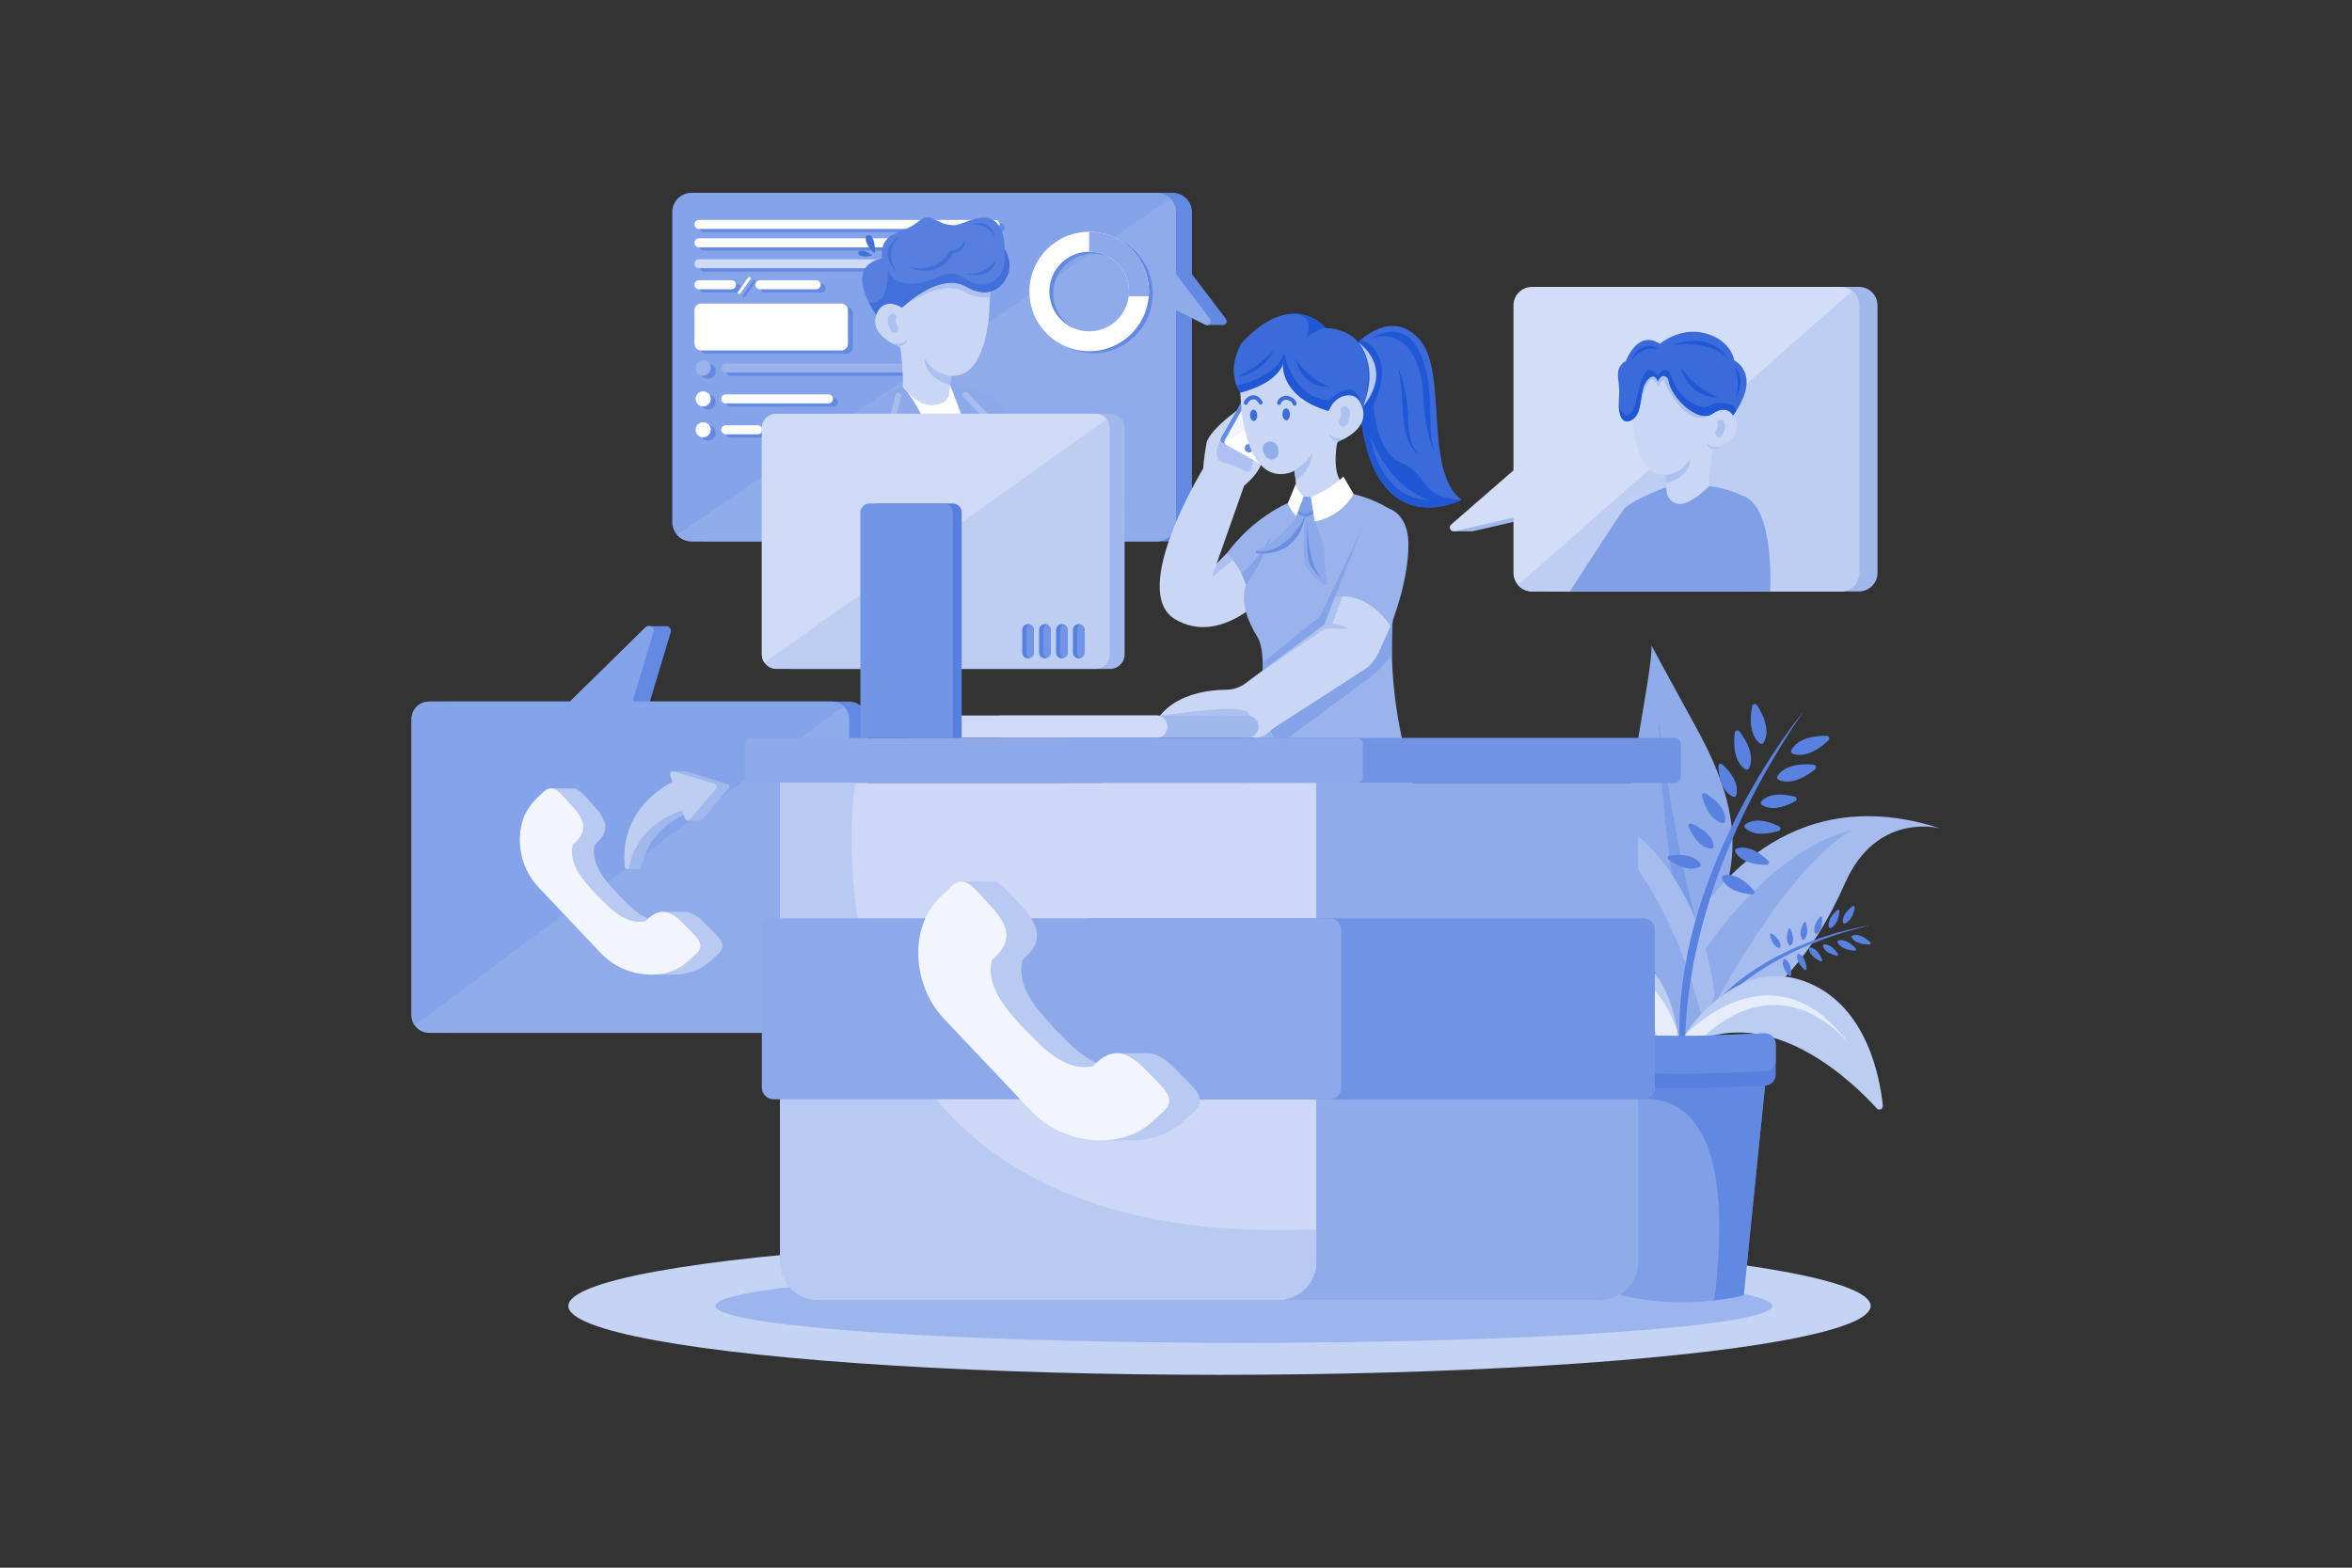 <?xml version="1.0" encoding="utf-8"?>
<!-- Generator: Adobe Illustrator 27.5.0, SVG Export Plug-In . SVG Version: 6.00 Build 0)  -->
<svg version="1.1" id="_x30_3" xmlns="http://www.w3.org/2000/svg" xmlns:xlink="http://www.w3.org/1999/xlink" x="0px" y="0px"
	 viewBox="0 0 4680 3120" style="enable-background:new 0 0 4680 3120;" xml:space="preserve">
<rect x="0" y="0" width="4680" height="3120" fill="#333333" stroke="none"/>
<g>
	<rect y="0" style="opacity:0;fill:#FFFFFF;" width="4680" height="3120"/>
	<g>
		<g>
			<g>
				<path style="fill:#6389E2;" d="M2439.457,634.824l-67.773-89.183V422.186c0-21.199-17.186-38.385-38.385-38.385h-925.354
					c-21.199,0-38.384,17.185-38.384,38.384v616.852c0,21.199,17.186,38.385,38.385,38.385h925.354
					c21.199,0,38.385-17.185,38.385-38.385V616.878l5.227,2.602l-0.83,3.152l25.841,24.194h31.389c0.172,0.007,0.341,0.006,0.51,0
					h0.758v-0.064C2439.691,646.033,2443.213,639.767,2439.457,634.824z"/>
			</g>
			<g>
				<path style="fill:#84A3E8;" d="M2398.302,646.009l-58.52-29.13v422.16c0,21.2-17.18,38.38-38.38,38.38h-925.36
					c-11.66,0-22.1-5.19-29.13-13.39c-5.76-6.71-9.25-15.45-9.25-24.99v-616.85c0-21.2,17.18-38.39,38.38-38.39h925.36
					c10.89,0,20.72,4.54,27.71,11.82c6.6,6.9,10.67,16.26,10.67,26.57v123.45l67.78,89.19
					C2412.332,641.099,2405.363,649.529,2398.302,646.009z"/>
			</g>
			<g>
				<path style="fill:#90ABEA;" d="M2398.302,646.009l-58.52-29.13v422.16c0,21.2-17.18,38.38-38.38,38.38h-925.36
					c-11.66,0-22.1-5.19-29.13-13.39v-0.01l982.19-668.39l0.01-0.01c6.6,6.9,10.67,16.26,10.67,26.57v123.45l67.78,89.19
					C2412.332,641.099,2405.363,649.529,2398.302,646.009z"/>
			</g>
			<g>
				<g>
					<g>
						<path style="fill:#6389E2;" d="M1989.991,462.072h-589.295c-4.932,0-8.968-4.035-8.968-8.968l0,0
							c0-4.932,4.035-8.968,8.968-8.968h589.295c4.932,0,8.968,4.035,8.968,8.968l0,0
							C1998.959,458.037,1994.923,462.072,1989.991,462.072z"/>
					</g>
					<g>
						<path style="fill:#6389E2;" d="M1683.623,703.983h-278.348c-7.451,0-13.546-6.096-13.546-13.546v-66.368
							c0-7.451,6.096-13.546,13.546-13.546h278.348c7.451,0,13.546,6.096,13.546,13.546v66.368
							C1697.169,697.887,1691.073,703.983,1683.623,703.983z"/>
					</g>
					<g>
						<path style="fill:#6389E2;" d="M1901.607,540.354h-500.911c-4.932,0-8.968-4.035-8.968-8.968l0,0
							c0-4.932,4.035-8.968,8.968-8.968h500.911c4.932,0,8.968,4.035,8.968,8.968l0,0
							C1910.574,536.318,1906.539,540.354,1901.607,540.354z"/>
					</g>
					<g>
						<path style="fill:#6389E2;" d="M1809.73,747.808h-355.885c-4.932,0-8.968-4.035-8.968-8.968l0,0
							c0-4.932,4.035-8.968,8.968-8.968h355.885c4.932,0,8.968,4.035,8.968,8.968l0,0
							C1818.698,743.773,1814.662,747.808,1809.73,747.808z"/>
					</g>
					<g>
						<path style="fill:#6389E2;" d="M1503.2,561.737l-20.216,28.508c-0.898,1.266-2.669,1.568-3.935,0.67l0,0
							c-1.266-0.898-1.568-2.669-0.67-3.935l20.216-28.508c0.898-1.266,2.669-1.568,3.935-0.67l0,0
							C1503.797,558.7,1504.098,560.471,1503.2,561.737z"/>
					</g>
					<g>
						<path style="fill:#6389E2;" d="M1465.52,582.137h-64.824c-4.932,0-8.968-4.035-8.968-8.968l0,0
							c0-4.932,4.035-8.968,8.968-8.968h64.824c4.932,0,8.968,4.035,8.968,8.968l0,0
							C1474.488,578.102,1470.452,582.137,1465.52,582.137z"/>
					</g>
					<g>
						<path style="fill:#6389E2;" d="M1633.927,582.137h-112.089c-4.932,0-8.968-4.035-8.968-8.968l0,0
							c0-4.932,4.035-8.968,8.968-8.968h112.089c4.932,0,8.967,4.035,8.967,8.968l0,0
							C1642.895,578.102,1638.859,582.137,1633.927,582.137z"/>
					</g>
					<g>
						<path style="fill:#6389E2;" d="M1781.561,498.637h-380.865c-4.932,0-8.968-4.035-8.968-8.967v0
							c0-4.932,4.035-8.967,8.968-8.967h380.865c4.932,0,8.968,4.035,8.968,8.967v0
							C1790.528,494.602,1786.493,498.637,1781.561,498.637z"/>
					</g>
					<g>
						<circle style="fill:#6389E2;" cx="1409.09" cy="738.841" r="15.021"/>
					</g>
					<g>
						<path style="fill:#6389E2;" d="M1658.323,809.295h-204.478c-4.932,0-8.968-4.035-8.968-8.968l0,0
							c0-4.932,4.035-8.968,8.968-8.968h204.478c4.932,0,8.968,4.035,8.968,8.968l0,0
							C1667.29,805.26,1663.255,809.295,1658.323,809.295z"/>
					</g>
					<g>
						<circle style="fill:#6389E2;" cx="1409.09" cy="800.327" r="15.021"/>
					</g>
					<g>
						<path style="fill:#6389E2;" d="M1517.701,870.782h-63.857c-4.932,0-8.968-4.035-8.968-8.968l0,0
							c0-4.932,4.035-8.968,8.968-8.968h63.857c4.932,0,8.968,4.035,8.968,8.968l0,0
							C1526.669,866.746,1522.634,870.782,1517.701,870.782z"/>
					</g>
					<g>
						<circle style="fill:#6389E2;" cx="1409.09" cy="861.814" r="15.021"/>
					</g>
				</g>
				<g>
					<g>
						<path style="fill:#FFFFFF;" d="M1980.096,455.657h-589.295c-4.932,0-8.968-4.035-8.968-8.968l0,0
							c0-4.932,4.035-8.967,8.968-8.967h589.295c4.932,0,8.968,4.035,8.968,8.967l0,0
							C1989.063,451.622,1985.028,455.657,1980.096,455.657z"/>
					</g>
					<g>
						<path style="fill:#FFFFFF;" d="M1673.727,697.568h-278.348c-7.45,0-13.546-6.096-13.546-13.546v-66.368
							c0-7.451,6.096-13.546,13.546-13.546h278.348c7.451,0,13.546,6.096,13.546,13.546v66.368
							C1687.273,691.472,1681.178,697.568,1673.727,697.568z"/>
					</g>
					<g>
						<path style="fill:#CEDAF6;" d="M1891.711,533.939h-500.911c-4.932,0-8.968-4.035-8.968-8.968l0,0
							c0-4.932,4.035-8.968,8.968-8.968h500.911c4.932,0,8.968,4.035,8.968,8.968l0,0
							C1900.679,529.904,1896.643,533.939,1891.711,533.939z"/>
					</g>
					<g>
						<path style="fill:#9BB3EC;" d="M1799.834,741.393h-355.885c-4.932,0-8.968-4.035-8.968-8.968l0,0
							c0-4.932,4.035-8.967,8.968-8.967h355.885c4.932,0,8.968,4.035,8.968,8.967l0,0
							C1808.802,737.358,1804.767,741.393,1799.834,741.393z"/>
					</g>
					<g>
						<path style="fill:#FFFFFF;" d="M1493.305,555.323l-20.216,28.508c-0.898,1.266-2.669,1.568-3.935,0.67l0,0
							c-1.266-0.898-1.568-2.669-0.67-3.935l20.216-28.508c0.898-1.266,2.669-1.568,3.935-0.67l0,0
							C1493.901,552.285,1494.203,554.056,1493.305,555.323z"/>
					</g>
					<g>
						<path style="fill:#FFFFFF;" d="M1455.624,575.722h-64.824c-4.932,0-8.968-4.035-8.968-8.968l0,0
							c0-4.932,4.035-8.968,8.968-8.968h64.824c4.932,0,8.968,4.035,8.968,8.968l0,0
							C1464.592,571.687,1460.557,575.722,1455.624,575.722z"/>
					</g>
					<g>
						<path style="fill:#FFFFFF;" d="M1624.032,575.722h-112.089c-4.932,0-8.968-4.035-8.968-8.968l0,0
							c0-4.932,4.035-8.968,8.968-8.968h112.089c4.932,0,8.968,4.035,8.968,8.968l0,0
							C1632.999,571.687,1628.964,575.722,1624.032,575.722z"/>
					</g>
					<g>
						<path style="fill:#FFFFFF;" d="M1771.665,492.222h-380.865c-4.932,0-8.968-4.035-8.968-8.967v0
							c0-4.932,4.035-8.967,8.968-8.967h380.865c4.932,0,8.968,4.035,8.968,8.967v0
							C1780.633,488.187,1776.597,492.222,1771.665,492.222z"/>
					</g>
					<g>
						<circle style="fill:#9BB3EC;" cx="1399.194" cy="732.425" r="15.021"/>
					</g>
					<g>
						<path style="fill:#FFFFFF;" d="M1648.427,802.88h-204.478c-4.932,0-8.968-4.035-8.968-8.968l0,0
							c0-4.932,4.035-8.968,8.968-8.968h204.478c4.932,0,8.968,4.035,8.968,8.968l0,0
							C1657.395,798.845,1653.359,802.88,1648.427,802.88z"/>
					</g>
					<g>
						<circle style="fill:#FFFFFF;" cx="1399.194" cy="793.912" r="15.021"/>
					</g>
					<g>
						<path style="fill:#FFFFFF;" d="M1507.806,864.367h-63.856c-4.932,0-8.968-4.035-8.968-8.968l0,0
							c0-4.932,4.035-8.967,8.968-8.967h63.856c4.932,0,8.968,4.035,8.968,8.967l0,0
							C1516.773,860.331,1512.738,864.367,1507.806,864.367z"/>
					</g>
					<g>
						<circle style="fill:#FFFFFF;" cx="1399.194" cy="855.399" r="15.021"/>
					</g>
				</g>
			</g>
			<g>
				<defs>
					<path id="SVGID_1_" d="M2398.302,646.009l-58.52-29.13v422.16c0,21.2-17.18,38.38-38.38,38.38h-925.36
						c-11.66,0-22.1-5.19-29.13-13.39c-5.76-6.71-9.25-15.45-9.25-24.99v-616.85c0-21.2,17.18-38.39,38.38-38.39h925.36
						c10.89,0,20.72,4.54,27.71,11.82c6.6,6.9,10.67,16.26,10.67,26.57v123.45l67.78,89.19
						C2412.332,641.099,2405.363,649.529,2398.302,646.009z"/>
				</defs>
				<clipPath id="SVGID_00000142865177028542381540000017415523451177009589_">
					<use xlink:href="#SVGID_1_"  style="overflow:visible;"/>
				</clipPath>
				<g style="clip-path:url(#SVGID_00000142865177028542381540000017415523451177009589_);">
					<g>
						<polygon style="fill:#FFFFFF;" points="2029.816,1371.313 1976.905,1359.465 1888.613,1339.694 1793.675,1039.399 
							1796.573,769.313 1890.52,766.459 1892.967,770.654 1988.222,933.986 2018.343,1107.973 						"/>
					</g>
					<g>
						<path style="fill:#EBF0FB;" d="M1976.905,1359.465c26.238-272.066-83.939-588.811-83.939-588.811l95.255,163.332
							l30.121,173.986l11.473,263.34L1976.905,1359.465z"/>
					</g>
					<g>
						<path style="fill:#8DA9EA;" d="M2239.249,1003.181c0,0-110.522,160.761-205.23,44.005c0,0,34.473,250.013,52.037,332.348
							l-77.106,1.401c-0.743-4.681-1.517-9.622-2.299-14.808c-9.589-62.616-22.323-159.586-25.177-248.146
							c-3.941-122.565-65.323-286.997-84.964-336.698c-3.754-9.519-5.985-14.829-5.985-14.829s56.466,2.421,87.685,30.331
							c36.484,32.619,126.682,134.743,126.682,134.743L2239.249,1003.181z"/>
					</g>
					<g>
						<g>
							<path style="fill:#A8BDEF;" d="M1917.126,790.271c4.522,4.752,9.043,9.504,13.565,14.256
								c7.206,7.574,14.413,15.148,21.619,22.721c1.653,1.737,3.306,3.475,4.96,5.212c-0.312-2.418-0.624-4.836-0.936-7.255
								c-5.388,8.735-10.776,17.47-16.164,26.205c-0.763,1.236-1.526,2.473-2.288,3.709c-1.045,1.694-1.183,4.363,0,6.043
								c4.876,6.925,9.752,13.85,14.628,20.774c7.718,10.961,15.436,21.922,23.154,32.883c1.785,2.535,3.57,5.07,5.355,7.605
								c-0.272-1.007-0.545-2.014-0.817-3.021c0.125,3.962,0.251,7.925,0.376,11.887c0.301,9.514,0.602,19.028,0.903,28.541
								c0.363,11.465,0.726,22.93,1.089,34.395c0.315,9.95,0.63,19.9,0.945,29.85c0.153,4.832,0.216,9.677,0.459,14.506
								c0.003,0.068,0.004,0.135,0.006,0.203c0.099,3.127,2.683,6.135,5.987,5.987c3.159-0.141,6.093-2.634,5.986-5.987
								c-0.086-2.71-0.172-5.421-0.257-8.131c-0.216-6.842-0.433-13.684-0.65-20.526c-0.285-8.999-0.57-17.997-0.854-26.996
								c-0.295-9.309-0.589-18.617-0.884-27.926c-0.241-7.622-0.482-15.244-0.724-22.866c-0.129-4.077-0.258-8.153-0.387-12.23
								c-0.047-1.477-0.296-2.957-1.16-4.183c-1.092-1.551-2.184-3.102-3.276-4.652c-4.522-6.422-9.044-12.844-13.565-19.266
								c-5.263-7.475-10.527-14.95-15.79-22.426c-3.237-4.597-6.474-9.194-9.711-13.792c-0.158-0.224-0.316-0.449-0.474-0.673
								c0,2.014,0,4.029,0,6.043c5.388-8.735,10.776-17.47,16.164-26.205c0.763-1.236,1.526-2.473,2.288-3.709
								c1.418-2.299,0.868-5.358-0.936-7.255c-4.522-4.752-9.043-9.504-13.565-14.257c-7.206-7.574-14.412-15.147-21.619-22.721
								c-1.653-1.737-3.307-3.475-4.96-5.212c-2.163-2.273-6.316-2.342-8.466,0C1914.887,784.244,1914.818,787.846,1917.126,790.271
								L1917.126,790.271z"/>
						</g>
					</g>
					<g>
						<path style="fill:#8DA9EA;" d="M1640.42,1387.627c0.12-18.28,1.102-40.713,2.708-65.982
							c0.508-8.086,1.097-16.461,1.741-25.089c0.572-7.775,1.196-15.755,1.867-23.903c2.258-27.625,5.005-57.189,8.034-87.468
							c7.309-73.21,16.303-150.592,24.135-214.678c10.165-83.377,18.377-144.264,18.377-144.264c0.207-0.158,0.4-0.303,0.607-0.461
							c47.747-35.92,98.672-56.468,98.672-56.468l0.012,0.013c2.869,3.333,5.658,6.771,8.364,10.339
							c0.011,0.013,0.023,0.026,0.045,0.052c106.944,140.134,102.382,452.817,123.905,510.755
							c6.499,17.498,12.805,39.76,16.11,61.84c1.52,10.112,2.395,20.18,2.373,29.745L1640.42,1387.627z"/>
					</g>
					<g>
						<g>
							<g>
								<path style="fill:#C9D7F5;" d="M1796.568,769.309c1.193-25.223-2.984-61.761-4.633-74.542
									c-0.312-2.753-2.148-5.084-4.724-6.056c-3.767-1.512-9.798-4.031-16.205-7.883c-2.125-1.18-4.283-2.673-6.503-4.171
									c-0.061-0.005-0.056-0.067-0.117-0.072c-13.93-9.787-27.043-25.26-21.812-47.151c11.201-46.503,52.386-17.32,52.386-17.32
									l68.938-103.042l6.717-10.054l10.393,2.907l91.821,25.95l-3.012,62.342l-1.425,29.909c0,0-4.971,133.015-75.789,127.823
									l-4.149,36.196c-0.833,7.265-5.277,13.603-11.834,16.841C1860.978,808.711,1830.083,814.605,1796.568,769.309z"/>
							</g>
							<g>
								<path style="fill:#ACC1EF;" d="M1892.63,747.98c-7.941-0.508-34.586-4.319-53.08-35.614c0,0-4.11,37.02,50.966,54.093
									L1892.63,747.98z"/>
							</g>
							<g>
								<path style="fill:#ACC1EF;" d="M1783.127,633.48c2.419-6.022-4.324-11.906-9.991-8.746
									c-4.705,2.624-8.75,8.496-5.431,21.554c6.447,25.364,20.434,14.663,19.587,6.973c-0.847-7.69-7.737-11.143-4.267-19.531
									C1783.059,633.646,1783.093,633.563,1783.127,633.48z"/>
							</g>
							<g>
								<path style="fill:#ACC1EF;" d="M1771.002,680.842c6.42,3.812,12.439,6.373,16.218,7.841c0,0,15.817,1.549,18.541-13.306
									C1804.678,676.729,1793.011,690.53,1771.002,680.842z"/>
							</g>
							<g>
								<g>
									<path style="fill:#4170DB;" d="M1733.948,508.739c0.941-0.263,1.129-1.553,0.295-2.064
										c-5.21-3.188-18.729-10.671-24.651-6.447C1702.454,505.319,1713.924,514.337,1733.948,508.739z"/>
								</g>
								<g>
									<path style="fill:#4170DB;" d="M1738.716,502.807c0.989,0.896,2.615,0.173,2.598-1.161
										c-0.109-8.337-1.307-29.395-10.495-33.161C1719.745,463.947,1717.679,483.756,1738.716,502.807z"/>
								</g>
								<g>
									<path style="fill:#ACC1EF;" d="M1783.316,542.583l11.644,69.531c0,0,73.952-57.821,122.927-31.971
										c25.67,13.557,42.1,13.348,51.929,10.074l3.012-62.342l-91.821-25.95l-17.11,7.147L1783.316,542.583z"/>
								</g>
								<g>
									<path style="fill:#567FDF;" d="M1728.852,602.015l0.062,0.006c3.783,7.583,8.562,15.812,14.393,24.753
										c0,0,10.93-38.599,51.654-14.66c0,0,54.514-53.731,104.936-48.993c9.026,0.866,17.577,4.29,25.404,8.889
										c12.009,7.015,44.33,20.297,67.966-5.9c30.163-33.419,7.179-68.102,5.415-70.55c-0.056-0.067-0.051-0.128-0.051-0.128
										s5.063-77.023-59.325-59.842c-13.765,3.666-31.156,12.584-40.818,12.591c-38.686-0.224-44.257-29.456-71.916-6.776
										c-34.539,28.322-74.923,15.87-71.991,73.354C1754.581,514.757,1688.063,521.095,1728.852,602.015z"/>
								</g>
								<g>
									<path style="fill:#4170DB;" d="M1728.913,602.021c3.783,7.583,8.562,15.812,14.393,24.753c0,0,10.93-38.599,51.654-14.66
										c0,0,54.514-53.731,104.936-48.993c9.026,0.866,17.577,4.29,25.404,8.889c12.009,7.015,44.33,20.297,67.966-5.9
										c30.163-33.419,7.179-68.102,5.415-70.55c0.424,2.886,8.604,59.165-34.202,69.04c-43.939,10.083-47.74-36.95-98.199-13.451
										c-50.465,23.56-90.021,14.34-99.89-13.23C1766.391,537.917,1772.235,608.603,1728.913,602.021z"/>
								</g>
								<g>
									<path style="fill:#4170DB;" d="M1789.785,469.935c0,0-49.017,27.439-6.241,70.088
										C1783.544,540.023,1756.666,502.167,1789.785,469.935z"/>
								</g>
								<g>
									<path style="fill:#4170DB;" d="M1981.053,516.423c0,0-1.971,43.054-61.381,28.074
										C1919.672,544.497,1959.036,550.238,1981.053,516.423z"/>
								</g>
								<g>
									<path style="fill:#4170DB;" d="M1979.965,476.245c0,0-1.174-43.568-47.618-29.623
										C1932.348,446.622,1972.22,444.261,1979.965,476.245z"/>
								</g>
								<g>
									<path style="fill:#4170DB;" d="M1919.52,476.721c0,0,5.95,21.135-23.632,28.209c0,0-28.486,56.306-89.789,24.827
										c0,0,57.351,19.776,83.049-30.311C1889.147,499.447,1911.309,500.532,1919.52,476.721z"/>
								</g>
							</g>
						</g>
					</g>
					<g>
						<g>
							<g>
								<g>
									<g>
										<path style="fill:#C9D7F5;" d="M1782.365,1456.57l-0.009,0.006c-22.109-5.231-50.939-35.716-77.944-87.337l8.155-25.565
											c0,0,23.219-27.307,24.408-29.116c1.198-1.815,25.763-19.398,25.763-19.398l28.383,2.75c0,0,31.809-0.211,46.729,9.469
											c3.402,2.205,5.933,4.935,7.003,8.29c5.76,18.081,3.408,19.879,3.408,19.879l14.489,14.994l3.463,3.587
											c0,0,3.077,6.356,4.727,15.668c2.133,11.919,1.919,28.698-10.098,43.119
											C1847.461,1428.972,1819.243,1465.309,1782.365,1456.57z"/>
									</g>
								</g>
								<g>
									<path style="fill:#ACC1EF;" d="M1860.842,1412.917c12.017-14.421,12.231-31.2,10.098-43.119
										c-1.65-9.311-4.727-15.668-4.727-15.668l-3.463-3.587l-0.001,0.002l-14.488-14.997c0,0,2.352-1.798-3.408-19.879
										c-1.07-3.356-3.601-6.086-7.003-8.29c0,0,6.836,9.926,3.355,19.861l-22.412-11.541c0,0,14.637,25.221,33.694,42.01
										c5.507,4.852,8.217,12.197,7.104,19.452c-3.082,20.086-17.084,58.101-77.225,79.408
										C1819.243,1465.309,1847.461,1428.972,1860.842,1412.917z"/>
								</g>
							</g>
							<g>
								<path style="fill:#7093E4;" d="M1743.637,945.929c0,0-19.824,118.445-41.849,146.379l99.71,176.896l-139.07-36.537
									l-20.599-127.646l-3.139-79.09c0,0,37.182-53.467,41.732-56.985S1743.637,945.929,1743.637,945.929z"/>
							</g>
							<g>
								<path style="fill:#FFFFFF;" d="M1700.711,1386.538l14.44,8.468c14.222-24.915,49.029-77.92,86.735-99.49l-16.874-14.661
									l-12.922-11.216l-70.576,27.708l-12.276,32.226l0.338,22.831l0.211,14.37l0.06,3.923l6.572,15.911L1700.711,1386.538z"/>
							</g>
							<g>
								<path style="fill:#8DA9EA;" d="M1801.506,1269.204c0,0-6.578,4.091-16.494,11.652
									c-23.812,18.142-66.885,56.269-84.302,105.683l-4.292,0.072l-16.336,0.296c-9.375-15.932-22.491-38.738-36.955-65.261
									c-28.156-51.633-61.378-117.372-81.769-173.97c-13.933-38.674-21.876-73.09-18.119-95.81
									c2.18-13.152,7.042-27.369,13.776-42.081c31.088-68.094,101.843-146.587,129.167-175.522
									c3.395-3.588,7.377-6.449,11.706-8.478c9.494-4.466,20.625-4.949,30.603-0.611c15.104,6.565,29.148,23.885,24.949,66.883
									c-1.672,17.156-5.214,35.506-9.799,53.87l-0.012-0.001c-18.415,73.683-53.775,147.79-53.775,147.79l111.551,175.324
									L1801.506,1269.204z"/>
							</g>
							<g>
								<path style="fill:#A8BDEF;" d="M1602.849,1078.637c0.44,30-16.489,56.213-41.487,69.042
									c-13.939-38.682-21.877-73.092-18.119-95.82c2.172-13.143,7.043-27.364,13.772-42.082
									C1583.619,1021.372,1602.396,1047.721,1602.849,1078.637z"/>
							</g>
							<g>
								<path style="fill:#A8BDEF;" d="M1655.021,1282.203c2.974,7.216,1.862,14.517-2.483,16.308
									c-4.345,1.791-10.279-2.607-13.253-9.823c-2.974-7.216-1.862-14.517,2.483-16.308
									C1646.114,1270.589,1652.047,1274.987,1655.021,1282.203z"/>
							</g>
							<g>
								<path style="fill:#A8BDEF;" d="M1673.086,1318.567c2.974,7.216,1.862,14.517-2.483,16.308
									c-4.345,1.791-10.278-2.607-13.252-9.823c-2.974-7.216-1.862-14.517,2.483-16.308
									C1664.179,1306.953,1670.112,1311.351,1673.086,1318.567z"/>
							</g>
							<g>
								<path style="fill:#A8BDEF;" d="M1689.687,1352.673c2.974,7.216,1.862,14.517-2.483,16.308s-10.279-2.607-13.253-9.823
									c-2.974-7.216-1.862-14.517,2.483-16.308C1680.78,1341.059,1686.713,1345.457,1689.687,1352.673z"/>
							</g>
						</g>
						<g>
							<g>
								<path style="fill:#A8BDEF;" d="M1781.424,786.413c-1.556,6.344-3.112,12.688-4.668,19.032
									c-2.478,10.103-4.956,20.205-7.434,30.308c-0.566,2.307-1.132,4.614-1.698,6.921c-0.657,2.678,0.461,5.291,2.751,6.761
									c10.27,6.59,20.54,13.179,30.809,19.769c1.454,0.933,2.907,1.866,4.361,2.798c-0.917-2.254-1.834-4.507-2.751-6.761
									c-1.02,5.024-2.04,10.048-3.06,15.072c-2.019,9.945-4.038,19.89-6.057,29.835c-1.456,7.175-2.913,14.35-4.37,21.525
									c-0.093,0.459-0.195,0.918-0.28,1.379c-0.322,1.746-0.131,3.417,0.789,4.913c0.657,1.069,1.396,2.096,2.092,3.141
									c3.297,4.95,6.594,9.899,9.891,14.849c5.023,7.541,10.047,15.082,15.07,22.622c5.777,8.673,11.555,17.345,17.332,26.018
									c5.559,8.345,11.118,16.69,16.677,25.034c4.368,6.558,8.737,13.115,13.105,19.673c2.205,3.311,4.411,6.621,6.616,9.932
									c0.099,0.149,0.199,0.299,0.299,0.448c1.733,2.602,5.363,3.971,8.191,2.148c2.594-1.673,4.005-5.403,2.148-8.191
									c-2.698-4.05-5.396-8.1-8.093-12.149c-6.477-9.724-12.955-19.447-19.432-29.171c-7.833-11.759-15.667-23.518-23.5-35.277
									c-6.748-10.13-13.497-20.26-20.245-30.391c-3.276-4.918-6.387-10.012-9.857-14.797c-0.05-0.07-0.095-0.143-0.143-0.215
									c0.201,1.538,0.402,3.075,0.604,4.613c1.551-7.64,3.102-15.28,4.653-22.92c2.472-12.176,4.944-24.352,7.416-36.528
									c0.567-2.793,1.134-5.586,1.701-8.379c0.553-2.722-0.394-5.248-2.751-6.761c-10.27-6.59-20.539-13.179-30.809-19.769
									c-1.454-0.933-2.907-1.866-4.361-2.798c0.917,2.254,1.834,4.507,2.751,6.761c1.556-6.344,3.112-12.688,4.668-19.032
									c2.478-10.103,4.956-20.205,7.434-30.308c0.566-2.307,1.132-4.614,1.698-6.921c0.745-3.036-0.968-6.632-4.181-7.364
									C1785.698,781.528,1782.222,783.159,1781.424,786.413L1781.424,786.413z"/>
							</g>
						</g>
					</g>
				</g>
			</g>
			<g>
				<g>
					<path style="fill:#6389E2;" d="M2174.962,465.216c-65.656,0-118.888,53.226-118.888,118.888
						c0,65.662,53.232,118.888,118.888,118.888c62.522,0,113.765-48.251,118.526-109.553c0.239-3.082,0.362-6.195,0.362-9.335
						C2293.85,518.442,2240.624,465.216,2174.962,465.216z M2253.648,593.438c-4.613,39.362-38.083,69.9-78.686,69.9
						c-43.755,0-79.235-35.473-79.235-79.235c0-43.762,35.479-79.235,79.235-79.235c43.761,0,79.235,35.473,79.235,79.235
						C2254.197,587.262,2254.01,590.376,2253.648,593.438z"/>
				</g>
				<g>
					<g>
						<path style="fill:#FFFFFF;" d="M2167.208,461.283c-65.656,0-118.888,53.226-118.888,118.888
							c0,65.662,53.232,118.888,118.888,118.888c62.522,0,113.765-48.251,118.526-109.553c0.239-3.081,0.362-6.195,0.362-9.335
							C2286.096,514.509,2232.87,461.283,2167.208,461.283z M2167.208,659.405c-43.755,0-79.235-35.473-79.235-79.235
							s35.48-79.235,79.235-79.235c43.761,0,79.235,35.473,79.235,79.235c0,3.159-0.187,6.273-0.549,9.335
							C2241.281,628.868,2207.811,659.405,2167.208,659.405z"/>
					</g>
					<g>
						<path style="fill:#8DA9EA;" d="M2286.096,580.171c0,3.14-0.123,6.253-0.362,9.335h-39.84c0.362-3.062,0.549-6.176,0.549-9.335
							c0-43.762-35.473-79.235-79.235-79.235v-39.653C2232.87,461.283,2286.096,514.509,2286.096,580.171z"/>
					</g>
				</g>
			</g>
		</g>
		<g>
			<g>
				<path style="fill:#6389E2;" d="M1689.73,1396.304h-396.595l41.536-138.197c2.036-6.776-3.542-12.263-9.371-12.032h-34.158
					l-40.589,47.857l8.226,14.208l-89.771,88.165H888.678c-19.266,0-34.885,15.618-34.885,34.885v589.513
					c0,19.266,15.619,34.885,34.885,34.885h801.052c19.266,0,34.885-15.618,34.885-34.885v-589.513
					C1724.615,1411.922,1708.996,1396.304,1689.73,1396.304z"/>
			</g>
			<g>
				<path style="fill:#90ABEA;" d="M1689.74,1431.187v589.51c0,19.27-15.62,34.89-34.89,34.89h-801.05
					c-11.89,0-22.38-5.94-28.68-15.02c-3.91-5.64-6.2-12.49-6.2-19.87v-589.51c0-19.26,15.61-34.88,34.88-34.88h280.33
					l150.21-147.53c6.88-6.75,18.23,0.1,15.45,9.33l-41.53,138.2h396.59c9.23,0,17.63,3.58,23.87,9.45
					C1685.499,1412.117,1689.74,1421.157,1689.74,1431.187z"/>
			</g>
			<g>
				<path style="fill:#84A3E8;" d="M825.11,2040.537l0.01,0.03c-3.91-5.64-6.2-12.49-6.2-19.87v-589.51
					c0-19.26,15.61-34.88,34.88-34.88h280.33l150.21-147.53c6.88-6.75,18.23,0.1,15.45,9.33l-41.53,138.2h396.59
					c9.23,0,17.63,3.58,23.87,9.45L825.11,2040.537z"/>
			</g>
			<g>
				<g>
					<path style="fill:#B8C9F2;" d="M1405.522,1840.241c-15.219-16.08-29.27-25.689-43.604-25.494h-43.866l-15.724,12.692
						l-1.832,5.047c-34.024-9.251-60.864-44.68-69.78-51.419c-7.838-11.651-59.344-54.048-47.018-99.933l6.358-6.017
						c23.794-23.553,15.956-45.687-8.802-71.848l-0.001,0c-16.127-17.041-27.788-34.005-40.844-34.316l-0.002-0.007h-44.309
						l-9.515,50.84l1.624,1.804c-2.458,5.335-4.349,10.715-5.648,16.029l-0.003-0.001c0,0-14.488,43.736,8.991,93.487
						c6.208,13.154,14.434,24.871,24.184,35.173l61.71,65.205l61.71,65.205c9.75,10.302,20.996,19.161,33.788,26.083
						c4.79,2.592,9.54,4.804,14.214,6.695l1.82,3.23l4.945,6.97h46.319l0.004-0.003c15.6-0.074,25.548-2.769,25.548-2.769
						l-0.001-0.004c17.248-3.223,35.499-12.471,51.084-27.219l12.715-12.034C1449.872,1878.445,1427.537,1863.504,1405.522,1840.241
						z"/>
				</g>
				<g id="XMLID_1_">
					<path style="fill:#F2F5FC;" d="M1361.696,1840.241c-24.759-26.161-46.427-35.205-71.254-12.744l-6.358,6.017
						c-46.494,9.782-85.991-43.979-97.194-52.447c-7.838-11.651-59.344-54.048-47.018-99.933l6.358-6.017
						c23.794-23.553,15.956-45.687-8.802-71.848l-0.001,0c-22.016-23.262-35.706-46.386-55.988-27.191l-12.715,12.034
						c-15.584,14.749-25.822,32.464-29.99,49.508l-0.003-0.001c0,0-14.488,43.736,8.991,93.487
						c6.208,13.154,14.434,24.871,24.184,35.173l61.71,65.205l61.71,65.205c9.75,10.302,20.996,19.161,33.788,26.083
						c48.383,26.182,92.851,14.124,92.851,14.124l-0.001-0.004c17.248-3.223,35.499-12.471,51.084-27.219l12.715-12.034
						C1406.047,1878.445,1383.712,1863.504,1361.696,1840.241L1361.696,1840.241z"/>
				</g>
			</g>
			<g>
				<g>
					<path style="fill:#A1B8ED;" d="M1447.406,1560.254l-82.317-24.872c-0.613-0.185-1.216-0.248-1.8-0.227v-0.015h-24.765
						l4.242,9.978l11.493,11.356l7.928-2.763l0.833,2.449c-16.305,8.023-72.508,39.99-90.407,106.735l-5.527,0.786l-19.57,27.336
						v38.698h24.532v-0.007c1.863,0.091,3.78-0.991,4.225-3.316c6.063-31.742,26.113-79.584,90.07-107.248l2.382,13.897h23.975v0
						c1.631,0.114,3.323-0.488,4.535-1.913l52.756-62.103C1452.54,1566.024,1451.176,1561.393,1447.406,1560.254z"/>
				</g>
				<g id="XMLID_869_">
					<path style="fill:#BECEF3;" d="M1422.653,1560.254l-82.317-24.872c-4.258-1.286-8.188,2.78-6.756,6.991l4.686,13.788
						c-20.786,10.228-106.428,59.36-94.866,169.869c0.491,4.696,7.233,5,8.119,0.363c6.542-34.25,29.359-87.249,106.058-113.413
						l5.563,16.368c1.366,4.019,6.593,5.015,9.341,1.78l52.757-62.103C1427.787,1566.024,1426.422,1561.393,1422.653,1560.254z"/>
				</g>
			</g>
		</g>
		<g>
			<ellipse style="fill-rule:evenodd;clip-rule:evenodd;fill:#C5D3F4;" cx="2426.589" cy="2599.072" rx="1295.649" ry="137.13"/>
		</g>
		<g>
			<ellipse style="fill-rule:evenodd;clip-rule:evenodd;fill:#9DB5ED;" cx="2474.933" cy="2599.069" rx="1051.462" ry="73.393"/>
		</g>
		<g>
			<g>
				<g>
					<g>
						<g>
							<g>
								<path style="fill:#90ABEA;" d="M3274.594,1775.504c0,0-41.748-148.203-21.35-268.355
									c20.398-120.152,34.298-196.938,32.848-222.326c0,0,54.942,101.64,86.827,159.214
									c70.35,127.028,96.25,229.396,54.125,346.013c0,0,7.12,59.963,6.945,62.662c-0.176,2.699-54.152,68.75-54.152,68.75
									l-99.137-45.287L3274.594,1775.504z"/>
							</g>
							<g>
								<path style="fill:#7B9CE6;" d="M3357.513,1943.436c0,0-56.954-318.341-56.705-508.876c0,0,40.664,336.979,104.34,486.933
									L3357.513,1943.436z"/>
							</g>
						</g>
						<g>
							<g>
								<path style="fill:#A6BCEE;" d="M3315.966,1936.291l-0.318,75.556l-0.323,83.883l28.441,4.681
									c0,0,11.419-11.559,28.528-26.896c26.398-23.59,66.294-56.105,98.595-68.722c53.213-20.807,136.517-101.563,200.007-246.384
									c2.248-5.094,4.548-9.958,6.939-14.588c65.268-127.785,183.246-95.017,183.246-95.017
									c-95.974-31.261-177.602-30.024-246.192-10.293l-0.043-0.007C3403.113,1699.399,3315.966,1936.291,3315.966,1936.291z"/>
							</g>
							<g>
								<path style="fill:#90ABEA;" d="M3315.648,2011.846l-0.323,83.883l28.441,4.681c0,0,11.419-11.559,28.528-26.896
									c192.121-374.621,313.346-421.289,317.145-422.69C3505.803,1693.609,3363.736,1924.193,3315.648,2011.846z"/>
							</g>
						</g>
						<g>
							<g>
								<path style="fill:#A6BCEE;" d="M3411.619,1979.176l-19.013,69.287l-21.136,76.915l-27.247-2.979
									c0,0-7.506-13.505-19.258-31.925c-18.152-28.352-46.387-68.328-72.75-88.137c-43.425-32.654-99.093-127.907-120.244-276.778
									c-0.758-5.24-1.621-10.283-2.629-15.135c-27.134-133.721-143.567-133.851-143.567-133.851
									c95.895-4.112,170.346,17.878,228.13,53.474l0.041,0.005C3392.323,1739.929,3411.619,1979.176,3411.619,1979.176z"/>
							</g>
							<g>
								<path style="fill:#90ABEA;" d="M3392.606,2048.463l-21.136,76.915l-27.247-2.979c0,0-7.506-13.505-19.258-31.925
									c-80.257-392.222-179.37-465.941-182.491-468.195C3299.744,1708.388,3370.955,1955.89,3392.606,2048.463z"/>
							</g>
						</g>
						<g>
							<g>
								<g>
									<path style="fill:#5881E0;" d="M3719.809,1841.78c0,0-264.484,37.149-357.727,229.888
										C3362.081,2071.668,3443.021,1907.548,3719.809,1841.78z"/>
								</g>
							</g>
							<g>
								<g>
									<path style="fill:#5881E0;" d="M3690.619,1805.94c-4.086,24.188-14.979,30.357-20.056,31.928
										c-1.534,0.474-3.143-0.507-3.423-2.088c-0.926-5.234-0.423-17.742,19.216-32.441
										C3688.299,1801.884,3691.023,1803.546,3690.619,1805.94z"/>
								</g>
							</g>
							<g>
								<g>
									<path style="fill:#5881E0;" d="M3660.097,1813.587c-2.178,24.434-12.554,31.438-17.492,33.402
										c-1.492,0.593-3.173-0.259-3.576-1.814c-1.333-5.145-1.813-17.654,16.614-33.847
										C3657.467,1809.725,3660.313,1811.168,3660.097,1813.587z"/>
								</g>
							</g>
							<g>
								<g>
									<path style="fill:#5881E0;" d="M3625.416,1826.317c1.706,21.843-6.393,29.551-10.452,32.014
										c-1.226,0.744-2.833,0.242-3.418-1.067c-1.938-4.334-4.215-15.28,9.612-32.276
										C3622.527,1823.306,3625.247,1824.155,3625.416,1826.317z"/>
								</g>
							</g>
							<g>
								<g>
									<path style="fill:#5881E0;" d="M3593.56,1836.524c5.991,21.075-0.424,30.232-3.916,33.448
										c-1.055,0.972-2.729,0.798-3.562-0.37c-2.756-3.865-7.153-14.145,3.041-33.539
										C3590.132,1834.144,3592.967,1834.438,3593.56,1836.524z"/>
								</g>
							</g>
							<g>
								<g>
									<path style="fill:#5881E0;" d="M3562.853,1849.262c8.618,18.728,3.978,28.169,1.197,31.665
										c-0.84,1.056-2.422,1.136-3.365,0.171c-3.122-3.195-8.696-12.117-2.024-31.623
										C3559.322,1847.545,3562,1847.408,3562.853,1849.262z"/>
								</g>
							</g>
							<g>
								<g>
									<path style="fill:#5881E0;" d="M3525.428,1858.131c16.986,11.683,17.829,22.169,17.227,26.595
										c-0.182,1.337-1.5,2.216-2.804,1.869c-4.316-1.148-13.671-5.963-17.916-26.137
										C3521.516,1858.462,3523.747,1856.975,3525.428,1858.131z"/>
								</g>
							</g>
							<g>
								<g>
									<path style="fill:#5881E0;" d="M3721.37,1874.999c-18.015-16.691-30.424-14.932-35.412-13.077
										c-1.507,0.561-2.183,2.322-1.44,3.747c2.462,4.717,10.501,14.333,35.058,13.998
										C3722.007,1879.634,3723.153,1876.651,3721.37,1874.999z"/>
								</g>
							</g>
							<g>
								<g>
									<path style="fill:#5881E0;" d="M3692.488,1887.576c-16.652-18.052-29.161-17.271-34.278-15.812
										c-1.546,0.441-2.359,2.144-1.729,3.623c2.085,4.896,9.346,15.111,33.853,16.702
										C3692.76,1892.246,3694.135,1889.362,3692.488,1887.576z"/>
								</g>
							</g>
							<g>
								<g>
									<path style="fill:#5881E0;" d="M3657.201,1898.66c-11.988-18.37-23.121-19.537-27.845-19.011
										c-1.427,0.159-2.395,1.538-2.06,2.934c1.11,4.621,5.99,14.696,27.339,19.732
										C3656.748,1902.814,3658.387,1900.478,3657.201,1898.66z"/>
								</g>
							</g>
							<g>
								<g>
									<path style="fill:#5881E0;" d="M3625.696,1910.021c-8.119-20.377-18.802-23.723-23.536-24.142
										c-1.43-0.126-2.652,1.034-2.6,2.469c0.174,4.749,2.965,15.59,22.897,24.748
										C3624.43,1914.002,3626.5,1912.037,3625.696,1910.021z"/>
								</g>
							</g>
							<g>
								<g>
									<path style="fill:#5881E0;" d="M3594.655,1928.084c-1.575-21.879-10.745-28.299-15.131-30.13
										c-1.325-0.553-2.841,0.183-3.225,1.567c-1.271,4.58-1.889,15.757,14.339,30.515
										C3592.244,1931.497,3594.811,1930.25,3594.655,1928.084z"/>
								</g>
							</g>
							<g>
								<g>
									<path style="fill:#5881E0;" d="M3564.117,1940.404c0.502-21.93-8.02-29.189-12.213-31.427
										c-1.267-0.676-2.845-0.086-3.358,1.255c-1.698,4.439-3.371,15.507,11.388,31.735
										C3561.394,1943.573,3564.067,1942.575,3564.117,1940.404z"/>
								</g>
							</g>
						</g>
						<g>
							<g>
								<g>
									<path style="fill:#5881E0;" d="M3010.117,1647.155c0,0,299.687,162.233,325.32,434.221
										C3335.437,2081.376,3311.768,1849.088,3010.117,1647.155z"/>
								</g>
							</g>
							<g>
								<g>
									<path style="fill:#5881E0;" d="M3060.984,1617.305c-5.889,30.741,4.387,42.97,9.758,47.11
										c1.623,1.251,3.984,0.793,5.022-0.972c3.439-5.845,8.409-21.025-8.525-47.349
										C3065.564,1613.489,3061.567,1614.262,3060.984,1617.305z"/>
								</g>
							</g>
							<g>
								<g>
									<path style="fill:#5881E0;" d="M3094.072,1640.043c-8.28,30.185,1.006,43.181,6.037,47.73
										c1.52,1.374,3.909,1.103,5.083-0.576c3.886-5.558,10.031-20.301-4.788-47.871
										C3098.937,1636.598,3094.891,1637.056,3094.072,1640.043z"/>
								</g>
							</g>
							<g>
								<g>
									<path style="fill:#5881E0;" d="M3129.868,1670.713c-11.77,25.357-5.519,38.182-1.763,42.934
										c1.135,1.435,3.28,1.552,4.563,0.247c4.247-4.318,11.846-16.393,2.884-42.873
										C3134.664,1668.401,3131.033,1668.204,3129.868,1670.713z"/>
								</g>
							</g>
							<g>
								<g>
									<path style="fill:#5881E0;" d="M3163.41,1697.108c-16.552,22.53-12.96,36.337-10.218,41.737
										c0.828,1.631,2.908,2.17,4.424,1.144c5.017-3.393,14.854-13.726,11.305-41.456
										C3168.569,1695.789,3165.048,1694.879,3163.41,1697.108z"/>
								</g>
							</g>
							<g>
								<g>
									<path style="fill:#5881E0;" d="M3194.451,1726.017c-18.647,18.553-17.305,31.909-15.537,37.327
										c0.534,1.637,2.39,2.438,3.948,1.704c5.155-2.429,15.795-10.614,16.506-36.909
										C3199.439,1725.537,3196.297,1724.181,3194.451,1726.017z"/>
								</g>
							</g>
							<g>
								<g>
									<path style="fill:#5881E0;" d="M3235.248,1753.293c-25.513,6.403-31.192,18.566-32.445,24.126
										c-0.378,1.679,0.806,3.317,2.52,3.483c5.673,0.55,19.002-1.04,33.064-23.27
										C3239.779,1755.432,3237.773,1752.659,3235.248,1753.293z"/>
								</g>
							</g>
							<g>
								<g>
									<path style="fill:#5881E0;" d="M2993.453,1686.179c28.976-11.933,43.029-4.302,48.166,0.138
										c1.552,1.341,1.576,3.749,0.052,5.122c-5.045,4.544-18.94,12.459-48.153,1.12
										C2990.627,1691.436,2990.585,1687.36,2993.453,1686.179z"/>
								</g>
							</g>
							<g>
								<g>
									<path style="fill:#5881E0;" d="M3022.385,1714.082c27.951-14.167,42.56-7.661,48.028-3.637
										c1.652,1.215,1.865,3.614,0.453,5.102c-4.673,4.925-17.906,13.905-47.917,4.89
										C3019.979,1719.545,3019.618,1715.484,3022.385,1714.082z"/>
								</g>
							</g>
							<g>
								<g>
									<path style="fill:#5881E0;" d="M3059.638,1743.054c22.517-16.624,36.349-13.06,41.762-10.328
										c1.635,0.826,2.179,2.906,1.156,4.426c-3.385,5.031-13.708,14.903-41.478,11.415
										C3058.33,1748.222,3057.41,1744.699,3059.638,1743.054z"/>
								</g>
							</g>
							<g>
								<g>
									<path style="fill:#5881E0;" d="M3092.247,1770.671c18.785-20.748,33.048-19.99,38.896-18.382
										c1.766,0.486,2.71,2.418,2.008,4.11c-2.324,5.601-10.49,17.32-38.402,19.391
										C3091.987,1775.996,3090.388,1772.725,3092.247,1770.671z"/>
								</g>
							</g>
							<g>
								<g>
									<path style="fill:#5881E0;" d="M3121.315,1806.097c11.629-25.458,25.454-29.05,31.513-29.286
										c1.831-0.071,3.315,1.485,3.157,3.31c-0.521,6.042-4.76,19.682-30.737,30.099
										C3122.677,1811.251,3120.164,1808.616,3121.315,1806.097z"/>
								</g>
							</g>
							<g>
								<g>
									<path style="fill:#5881E0;" d="M3152.341,1834.431c9.169-26.444,22.591-31.328,28.602-32.136
										c1.815-0.244,3.44,1.165,3.457,2.996c0.053,6.064-2.877,20.043-27.752,32.872
										C3154.185,1839.433,3151.433,1837.048,3152.341,1834.431z"/>
								</g>
							</g>
						</g>
						<g>
							<g>
								<g>
									<path style="fill:#BCCDF2;" d="M3734.371,2205.97c-44.893-49.503-195.511-196.829-350.608-137.157
										c-5.786,2.21-11.586,4.719-17.378,7.542c-2.045,0.989-4.24,1.693-6.501,1.89c-3.429,0.286-7.889-0.296-10.237-4.57
										c-1.855-3.391-1.444-7.593,0.646-10.835c5.387-8.307,20.274-29.907,42.911-52.538
										c43.494-43.51,115.636-90.851,204.105-54.746c118.494,48.34,143.747,191.125,149.11,245.046
										C3747.076,2207.24,3738.883,2210.938,3734.371,2205.97z"/>
								</g>
								<g>
									<path style="fill:#E6EDFA;" d="M3682.893,2082.479c-8.814-12.284-134.328-170.064-299.13-13.666
										c-5.786,2.21-11.586,4.719-17.378,7.542c-2.045,0.989-4.24,1.693-6.501,1.89c-3.429,0.286-7.889-0.296-10.237-4.57
										c-1.855-3.391-1.444-7.593,0.646-10.835C3350.293,2062.84,3527.803,1866.341,3682.893,2082.479z"/>
								</g>
							</g>
							<g>
								<path style="fill:#6E92E4;" d="M3683.358,2083.127c-0.158-0.228-0.293-0.442-0.465-0.648
									C3683.143,2082.799,3683.28,2083.013,3683.358,2083.127z"/>
							</g>
						</g>
						<g>
							<g>
								<path style="fill:#BCCDF2;" d="M2914.162,2003.16c70.785-14.611,296.308-47.244,393.731,103.794
									c3.645,5.62,7.11,11.511,10.369,17.671c1.156,2.168,2.624,4.183,4.473,5.797c2.813,2.437,7.079,4.772,11.857,2.537
									c3.783-1.779,6.103-5.712,6.346-9.877c0.592-10.692,1.364-39.054-3.976-73.259
									c-10.243-65.745-43.068-153.106-143.372-177.99c-134.334-33.345-247.455,75.273-286.528,118.953
									C2902.254,1996.167,2907.052,2004.623,2914.162,2003.16z"/>
							</g>
							<g>
								<path style="fill:#E6EDFA;" d="M3037.885,1928.12c15.663-4.698,225.796-62.883,270.008,178.834
									c3.645,5.62,7.11,11.511,10.369,17.671c1.156,2.168,2.624,4.183,4.473,5.797c2.813,2.437,7.079,4.772,11.857,2.537
									c3.783-1.779,6.103-5.712,6.346-9.877c0.592-10.692,1.364-39.054-3.976-73.259
									C3308.141,1969.38,3232.733,1863.151,3037.885,1928.12z"/>
							</g>
						</g>
						<g>
							<g>
								<g>
									<path style="fill:#5881E0;" d="M3587.471,1417.47c0,0-340.861,409.856-219.925,819.735
										C3367.546,2237.205,3266.844,1886.119,3587.471,1417.47z"/>
								</g>
							</g>
							<g>
								<g>
									<path style="fill:#5881E0;" d="M3496.246,1403.7c26.427,41.217,18.616,64.951,13.223,74.086
										c-1.629,2.76-5.324,3.469-7.859,1.509c-8.392-6.489-24.438-25.642-15.154-73.715
										C3487.375,1400.822,3493.631,1399.621,3496.246,1403.7z"/>
								</g>
							</g>
							<g>
								<g>
									<path style="fill:#5881E0;" d="M3461.419,1455.961c29.576,39.019,23.649,63.292,18.988,72.822
										c-1.408,2.879-5.035,3.875-7.716,2.12c-8.875-5.811-26.372-23.648-20.884-72.301
										C3452.351,1453.787,3458.492,1452.1,3461.419,1455.961z"/>
								</g>
							</g>
							<g>
								<g>
									<path style="fill:#5881E0;" d="M3427.271,1521.314c31.837,29.979,30.218,52.237,27.527,61.322
										c-0.813,2.744-3.86,4.16-6.482,3.012c-8.679-3.802-26.735-16.916-29.119-60.582
										C3418.961,1520.745,3424.121,1518.348,3427.271,1521.314z"/>
								</g>
							</g>
							<g>
								<g>
									<path style="fill:#5881E0;" d="M3393.91,1579.149c37.136,23.092,39.95,45.231,39.108,54.668
										c-0.254,2.851-2.961,4.841-5.758,4.234c-9.259-2.01-29.552-11.296-40.523-53.628
										C3385.652,1580.234,3390.235,1576.864,3393.91,1579.149z"/>
								</g>
							</g>
							<g>
								<g>
									<path style="fill:#5881E0;" d="M3365.643,1639.179c37.867,16.099,43.685,36.275,44.267,45.171
										c0.176,2.687-2.053,4.93-4.741,4.77c-8.899-0.53-29.11-6.228-45.432-44
										C3358.122,1641.382,3361.896,1637.586,3365.643,1639.179z"/>
								</g>
							</g>
							<g>
								<g>
									<path style="fill:#5881E0;" d="M3322.26,1702.512c40.773-5.538,56.093,8.822,61.144,16.168
										c1.526,2.219,0.758,5.286-1.634,6.524c-7.918,4.097-28.199,9.539-61.546-14.566
										C3316.924,1708.253,3318.225,1703.06,3322.26,1702.512z"/>
								</g>
							</g>
							<g>
								<g>
									<path style="fill:#5881E0;" d="M3634.363,1464.449c-49.016-0.479-64.987,18.774-69.865,28.208
										c-1.473,2.85-0.109,6.361,2.902,7.468c9.969,3.664,34.75,7.08,70.578-26.374
										C3641.524,1470.44,3639.214,1464.496,3634.363,1464.449z"/>
								</g>
							</g>
							<g>
								<g>
									<path style="fill:#5881E0;" d="M3608.574,1521.792c-48.828-4.319-66.259,13.624-71.861,22.647
										c-1.692,2.726-0.607,6.333,2.308,7.672c9.651,4.434,34.088,9.781,72.428-20.762
										C3615.244,1528.326,3613.407,1522.22,3608.574,1521.792z"/>
								</g>
							</g>
							<g>
								<g>
									<path style="fill:#5881E0;" d="M3571.323,1585.527c-42.365-11.047-60.379,2.17-66.652,9.287
										c-1.895,2.15-1.474,5.487,0.895,7.1c7.842,5.337,28.573,13.671,66.871-7.543
										C3576.227,1592.272,3575.515,1586.621,3571.323,1585.527z"/>
								</g>
							</g>
							<g>
								<g>
									<path style="fill:#5881E0;" d="M3540.028,1644.594c-39.344-19.206-59.616-9.812-67.172-4.076
										c-2.282,1.732-2.53,5.088-0.527,7.136c6.632,6.782,25.305,19.051,67.042,5.829
										C3543.502,1652.175,3543.922,1646.495,3540.028,1644.594z"/>
								</g>
							</g>
							<g>
								<g>
									<path style="fill:#5881E0;" d="M3518.416,1712.941c-31.692-30.207-53.855-27.385-62.792-24.204
										c-2.7,0.961-3.951,4.084-2.661,6.643c4.27,8.471,18.357,25.813,62.139,25.835
										C3519.435,1721.218,3521.552,1715.931,3518.416,1712.941z"/>
								</g>
							</g>
							<g>
								<g>
									<path style="fill:#5881E0;" d="M3489.837,1772.128c-28.692-33.07-51.023-32.357-60.221-30.035
										c-2.778,0.701-4.319,3.692-3.277,6.361c3.449,8.837,15.833,27.434,59.416,31.598
										C3490.068,1780.464,3492.677,1775.401,3489.837,1772.128z"/>
								</g>
							</g>
						</g>
					</g>
				</g>
				<g>
					<g>
						<path style="fill:#C3D2F4;" d="M3182.92,2160.593h0.054c0,0-0.014,0.014-0.054,0.041V2160.593z"/>
					</g>
					<g>
						<path style="fill:#809FE7;" d="M3512.088,2160.589l-42.342,417.387c-19.499,4.434-39.168,7.779-58.939,10.056
							c-21.03,2.438-42.151,3.648-63.281,3.648c-40.388,0-80.775-4.434-120.437-13.302l-1.784-0.403l-37.838-368.979l-4.494-48.408
							H3512.088z"/>
					</g>
					<g style="opacity:0.6;">
						<path style="fill:#4F7ADE;" d="M3512.088,2160.589l-42.342,417.387c-19.499,4.434-39.168,7.779-58.939,10.056
							c67.121-538.085-223.34-379.035-223.34-379.035l-4.494-48.408H3512.088z"/>
					</g>
					<g>
						<path style="fill:#567FDF;" d="M3533.367,2078.333v60.591c0,11.971-9.694,21.665-21.665,21.665l-118.764,4.505
							c-30.26,1.138-60.551,1.138-90.821,0l-118.814-4.505c-11.971,0-21.665-9.693-21.665-21.665v-60.591
							c0-11.971,9.694-21.665,21.665-21.665l119.752,4.505c30.26,1.138,60.561,1.128,90.821-0.02l117.827-4.484
							C3523.673,2056.668,3533.367,2066.362,3533.367,2078.333z"/>
					</g>
					<g>
						<path style="fill:#678DE2;" d="M3533.367,2078.333v32.094c0,11.961-9.694,21.665-21.665,21.665l-118.764,4.494
							c-30.26,1.149-60.551,1.149-90.821,0l-118.814-4.494c-11.971,0-21.665-9.704-21.665-21.665v-32.094
							c0-11.971,9.694-21.665,21.665-21.665l119.752,4.505c30.26,1.138,60.561,1.128,90.821-0.02l117.827-4.484
							C3523.673,2056.668,3533.367,2066.362,3533.367,2078.333z"/>
					</g>
				</g>
			</g>
		</g>
		<g>
			<g>
				<g>
					<path style="fill:#C9D7F5;" d="M2526.113,1176.989c0,0-94,111.01-187.7,55.55c-93.7-55.45,55.71-300.12,55.71-300.12
						s0.64-17.83,6.38-49.45c5.74-31.62,83.85-82.14,83.85-82.14l18.75-4.68c0,0,9.84,100,7.33,122.22
						c-2.51,22.22-34.87,48.35-34.87,48.35l-54.97,155.73l20.44-21.01l34.05-4.65l45.93-6.28L2526.113,1176.989z"/>
				</g>
				<g>
					<path style="fill:#ACC1EF;" d="M2428.78,875.059c0,0-21.527,41.105,7.448,46.213c28.975,5.107,44.298,23.105,51.837,15.079
						c7.54-8.026,8.269-64.452,8.269-64.452l-27.24-26.997L2428.78,875.059z"/>
				</g>
				<g>
					<polygon style="fill:#ACC1EF;" points="2475.082,1096.789 2411.743,1148.634 2420.593,1122.449 2441.032,1101.439 					"/>
				</g>
			</g>
			<g>
				<g>
					<path style="fill:#6389E2;" d="M2505.803,922.221l-73.629-41.396c-3.209-1.804-4.348-5.868-2.544-9.078l72.994-129.832
						c1.804-3.209,5.868-4.348,9.077-2.544l73.629,41.396c3.209,1.804,4.348,5.868,2.544,9.078l-72.994,129.832
						C2513.077,922.886,2509.012,924.025,2505.803,922.221z"/>
				</g>
				<g>
					<path style="fill:#F2F5FC;" d="M2595.33,794.031l-72.997,129.837c-1.804,3.208-5.875,4.349-9.083,2.545l-73.63-41.397
						c-1.482-0.833-2.52-2.151-3.024-3.662c-0.17-0.452-0.273-0.922-0.321-1.408c-0.163-1.342,0.098-2.744,0.808-4.008
						l72.997-129.837c1.803-3.208,5.861-4.345,9.069-2.541l73.63,41.396c1.561,0.877,2.63,2.281,3.104,3.867
						C2596.406,790.505,2596.256,792.383,2595.33,794.031z"/>
				</g>
				<g>
					<path style="fill:#FFFFFF;" d="M2595.33,794.031l-72.997,129.837c-1.804,3.208-5.875,4.349-9.083,2.545l-73.63-41.397
						c-1.482-0.833-2.52-2.151-3.024-3.662l-0.321-1.408l159.608-91.123C2596.406,790.505,2596.256,792.383,2595.33,794.031z"/>
				</g>
				<g>
					<path style="fill:#6389E2;" d="M2492.787,896.065c-2.324,4.134-7.56,5.601-11.694,3.277c-4.134-2.324-5.601-7.56-3.277-11.694
						c2.324-4.134,7.56-5.601,11.694-3.277C2493.644,886.696,2495.111,891.931,2492.787,896.065z"/>
				</g>
			</g>
			<g>
				<path style="fill:#9BB3EC;" d="M2505.952,1417.259c4.8-36.37,7.6-70.75,6.67-98.33c-0.75-22.73-4.03-40.83-10.8-51.62
					c-41.2-65.65-22.55-103.06-22.55-103.06c-2.41-8.15-5.51-15.65-8.89-22.42c-12.67-25.36-29.35-40.39-29.35-40.39
					c53.54-72.8,121.58-100.22,121.58-100.22l130.9-17.8c0,0,36.02,7.64,70.59,28.84c19.57,12,23.17,40.89,19.9,90.37
					c-1.83,27.72-5.83,61.91-10.37,103.22c-3.65,33.11-4.8,65.85-4.07,97.69c4.59,200.76,83.88,365.99,83.88,365.99h-398.39
					C2455.052,1669.529,2490.662,1533.289,2505.952,1417.259z"/>
			</g>
			<g>
				<path style="fill:#84A3E8;" d="M2528.242,1070.189c-12.12,40.8-48.97,94.06-48.97,94.06c-2.41-8.15-5.51-15.65-8.89-22.42
					C2496.082,1122.109,2528.242,1070.189,2528.242,1070.189z"/>
			</g>
			<g>
				<g>
					<g>
						<path style="fill:#3B6BDA;" d="M2702.685,681.109l5.487,154.891c32.594,246.352,199.827,158.889,199.827,158.889
							c-75.482-57.574-26.554-252.453-82.504-318.131C2769.545,611.081,2702.685,681.109,2702.685,681.109z"/>
					</g>
					<g>
						<path style="fill:#2057D5;" d="M2725.237,675.657c0,0,61.687-46.02,97.266,20.907
							c35.579,66.927,15.308,157.139,31.514,202.145c0,0-18.307-29.316-22.21-114.498S2781.027,650.657,2725.237,675.657z"/>
					</g>
					<g>
						<path style="fill:#2057D5;" d="M2781.219,730.729c0,0,20.58,43.496,20.75,102.703s21.791,70.124,21.791,70.124
							s-28.464-8.476-32.088-81.743S2781.219,730.729,2781.219,730.729z"/>
					</g>
					<g>
						<path style="fill:#2057D5;" d="M2691.281,692.522l16.578-16.259c0,0,74.423,22.817,24.974,129.818
							c3.41,36.754,14.984,98.664,54.223,114.395c59.116,23.697,33.399,69.63,120.943,74.415c0,0-167.233,87.462-199.827-158.889
							l-2.866-80.921L2691.281,692.522z"/>
					</g>
					<path style="fill:#3B6BDA;" d="M2726.404,864.992l0.088,2.485c0,0,15.179,123.9,116.367,127.508
						C2842.859,994.985,2765.179,974.778,2726.404,864.992z"/>
				</g>
				<g>
					<g>
						<path style="fill:#C9D7F5;" d="M2673.2,963.306c-24.102-18.492-13.102-78.971-13.102-78.971
							c0.263-2.954,2.171-5.493,4.921-6.536c3.987-1.719,10.407-4.521,17.194-8.809c2.267-1.289,4.522-2.947,6.883-4.555
							c0.051-0.055,0.049-0.107,0.102-0.109c14.707-10.772,28.462-27.61,22.433-50.895c-12.955-49.589-56.451-17.504-56.451-17.504
							l-75.881-108.921l-7.42-10.62l-11.027,3.335l-97.784,29.645l4.465,66.66l2.132,31.993c0,0,8.037,142.288,83.703,135.298
							c0,0,15.934-1.354,21.945-6.771c0,0,1.586,7.672,2.48,16.577c0.075,0.629,0.099,1.311,0.176,1.992
							c0.718,8.385,1.612,18.061-1.85,21.987c0,0,1.551,30.856,32.519,31.332C2639.603,1008.91,2673.2,963.306,2673.2,963.306z"/>
					</g>
					<g>
						<path style="fill:#ACC1EF;" d="M2668.279,818.567c-2.711-6.397,4.388-12.833,10.519-9.564
							c5.09,2.714,9.538,8.919,6.249,22.965c-6.389,27.283-21.579,16.11-20.828,7.86s8.058-12.085,4.174-20.995
							C2668.354,818.744,2668.316,818.655,2668.279,818.567z"/>
					</g>
					<g>
						<path style="fill:#3D6DDA;" d="M2548.92,802.949c0.517-2.127,1.813-3.975,3.628-5.229c2.145-1.481,4.373-2.112,7.181-1.994
							c4.917,0.206,11.56,3.738,12.429,8.869c0.358,2.115,3.109,3.193,4.964,2.621c2.269-0.699,2.981-2.842,2.621-4.964
							c-0.759-4.48-4.187-7.901-7.792-10.36c-3.668-2.502-8.035-3.922-12.466-4.1c-8.231-0.331-16.307,5.158-18.281,13.281
							C2539.998,806.044,2547.714,807.914,2548.92,802.949L2548.92,802.949z"/>
					</g>
					<g>
						<path style="fill:#3D6DDA;" d="M2482.797,802.614c1.054-4.188,6.753-7.814,10.968-8.014c4.88-0.231,9.107,4.326,11.433,8.755
							c0.997,1.897,3.753,2.334,5.471,1.257c1.931-1.21,2.257-3.567,1.257-5.471c-3.573-6.802-10.737-13.115-18.873-12.444
							c-7.681,0.634-16.029,6.326-17.971,14.041c-0.523,2.078,0.85,4.294,2.92,4.795
							C2480.107,806.044,2482.271,804.701,2482.797,802.614L2482.797,802.614z"/>
					</g>
					<g>
						<path style="fill:#3D6DDA;" d="M2501.56,826.344c0.19,6.226-2.82,11.37-6.724,11.489c-3.904,0.119-7.223-4.831-7.414-11.057
							c-0.19-6.226,2.82-11.37,6.724-11.489C2498.051,815.167,2501.37,820.118,2501.56,826.344z"/>
					</g>
					<g>
						<path style="fill:#3D6DDA;" d="M2566.734,824.351c0.201,6.567-2.975,11.993-7.093,12.119
							c-4.118,0.126-7.619-5.096-7.82-11.663c-0.201-6.567,2.975-11.993,7.093-12.119S2566.533,817.784,2566.734,824.351z"/>
					</g>
					<g>
						<path style="fill:#ACC1EF;" d="M2682.216,869.026c-6.796,4.21-13.188,7.074-17.204,8.721c0,0-16.902,1.978-20.118-13.87
							C2646.081,865.302,2658.85,879.841,2682.216,869.026z"/>
					</g>
				</g>
				<g>
					<g>
						<path style="fill:#BACBF2;" d="M2702.679,681.134c0,0,44.215,48.2,7.924,129.768
							C2710.603,810.901,2778.28,740.47,2702.679,681.134z"/>
					</g>
					<g>
						<g>
							<path style="fill:#3B6BDA;" d="M2460.383,767.183c1.904,4.769,4.385,9.518,7.495,14.192c0,0,72.591-16.608,85.201-58.376
								c0,0-8.562,65.491,90.206,94.798l4.786-8.845c6.469-11.795,17.938-20.455,31.284-22.137
								c12.772-1.556,26.859,2.834,32.275,26.615c0,0,51.618-154.549-74.196-160.764c0,0-3.468-4.398-10.071-9.737l-0.053,0.002
								c-10.229-8.259-27.895-18.726-51.972-18.714c-27.183-0.089-62.618,13.205-104.605,58.221
								C2470.734,682.439,2443.485,724.989,2460.383,767.183z"/>
						</g>
						<g>
							<path style="fill:#2057D5;" d="M2460.383,767.183c1.904,4.769,4.385,9.518,7.495,14.192c0,0,72.591-16.608,85.201-58.376
								c0,0-8.562,65.491,90.206,94.798l4.786-8.845c6.469-11.795,17.938-20.455,31.284-22.137
								c12.772-1.556,26.859,2.834,32.275,26.615c-12.986-74.244-66.83-16.664-66.83-16.664
								c-73.504-4.703-89.869-94.179-89.869-94.179C2539.887,752.801,2460.383,767.183,2460.383,767.183z"/>
						</g>
						<g>
							<path style="fill:#2057D5;" d="M2578.218,713.443c0,0,5.998,55.638,69.144,57.354
								C2647.362,770.797,2599.428,753.294,2578.218,713.443z"/>
						</g>
						<g>
							<path style="fill:#2057D5;" d="M2534.18,698.087c0,0-21.113,44.997-71.829,51.451
								C2462.351,749.539,2497.961,735.76,2534.18,698.087z"/>
						</g>
						<g>
							<path style="fill:#2057D5;" d="M2599.16,671.897c23.128-17.905,38.274-19.231,38.274-19.231s-3.468-4.398-10.071-9.737
								l-0.053,0.002c-10.229-8.259-27.895-18.726-51.972-18.714C2620.124,629.99,2599.16,671.897,2599.16,671.897z"/>
						</g>
					</g>
				</g>
				<g>
					<path style="fill:#ACC1EF;" d="M2575.31,936.545c0,0,1.586,7.672,2.48,16.577c0.075,0.629,0.099,1.311,0.176,1.992
						c30.679-15.491,34.617-55.691,34.617-55.691C2605.058,918.51,2575.31,936.545,2575.31,936.545z"/>
				</g>
				<g>
					<path style="fill:#92ADEA;" d="M2542.578,889.692c3.101,12.277,0.925,20.342-6.838,23.492s-16.513-0.352-21.274-12.085
						c-4.761-11.733-0.1-18.309,7.663-21.459C2529.892,876.49,2540.495,881.446,2542.578,889.692z"/>
				</g>
			</g>
			<g>
				<g>
					<path style="fill:#8DA9EA;" d="M2597.613,1014.059v13.07c-15.74,72.54-70.14,76.25-95.52,73.81c-2.19-0.21-3.14-2.36-2.53-4.04
						c0.26-0.76,0.85-1.43,1.79-1.78c47.55-17.7,83.75-74.37,83.75-74.37L2597.613,1014.059z"/>
				</g>
				<g>
					<path style="fill:#8DA9EA;" d="M2597.609,1023.847c0,0-11.169,88.182,3.991,108.396c8.962,11.95,21.898,23.458,30.978,30.871
						c3.578,2.922,8.851-0.213,7.986-4.751c-2.627-13.795-6.072-35.815-5.106-52.397c1.516-26.025-27.541-89.193-27.541-89.193
						L2597.609,1023.847z"/>
				</g>
				<g>
					<g>
						<path style="fill:#6A8EE3;" d="M2619.022,1013.859l-3.25,5.01c-4.1,6.31-11.48,9.78-18.93,8.74
							c-7.49-1.05-15.67-3.57-16.67-9.58c-0.21-1.24-0.32-2.49-0.35-3.72c-0.26-10.06,4.71-19.32,4.71-19.32l9.41-6.64l14.49,1.2
							l8.55,19.63L2619.022,1013.859z"/>
					</g>
					<g>
						<path style="fill:#809FE7;" d="M2616.982,1009.179l-2.39,3.66c-4.1,6.32-11.47,9.78-18.92,8.74
							c-6.45-0.9-13.4-2.89-15.85-7.27c-0.26-10.06,4.71-19.32,4.71-19.32l9.41-6.64l14.49,1.2L2616.982,1009.179z"/>
					</g>
				</g>
				<g>
					<path style="fill:#FFFFFF;" d="M2608.429,989.544l7.586,48.262c0,0,48.958-6.249,77.494-54.385l-20.465-35.165
						C2673.044,948.255,2649.648,972.538,2608.429,989.544z"/>
				</g>
				<g>
					<path style="fill:#FFFFFF;" d="M2578.523,962.592l-15.914,38.63c0,0,5.619,16.857,16.857,25.519l14.481-38.396
						C2593.947,988.345,2578.049,972.893,2578.523,962.592z"/>
				</g>
				<g>
					<path style="fill:#6A8EE3;" d="M2597.613,1026.589v0.54c-15.74,72.54-70.14,76.25-95.52,73.81c-2.19-0.21-3.14-2.36-2.53-4.04
						c62.61,7.55,97.28-69.29,97.28-69.29L2597.613,1026.589z"/>
				</g>
				<g>
					<path style="fill:#6A8EE3;" d="M2634.052,1154.306c0,0-11.746-8.029-24.979-25.574c-13.233-17.545-6.691-98.43-6.691-98.43
						S2597.112,1124.668,2634.052,1154.306z"/>
				</g>
			</g>
			<g>
				<g>
					<path style="fill:#84A3E8;" d="M2773.632,1205.849c-3.65,33.11-4.8,65.85-4.07,97.69l0,0
						c-16.686,21.42-36.479,40.227-58.722,55.799l-147.583,109.141h-27.206l-30.1-51.22c4.8-36.37,7.6-70.75,6.67-98.33
						l114.83-93.37l83.43-175.48l22.28-3.25l50.84,55.8C2782.172,1130.349,2778.172,1164.539,2773.632,1205.849z"/>
				</g>
				<g>
					<path style="fill:#C9D7F5;" d="M2766.903,1246.379l-23.23,51.32c-5.94,13.12-15.02,24.57-26.44,33.34l-181.84,117.23
						c-2.2,1.42-4.28,3.02-6.21,4.78l-4.82,4.41c-7.76,7.09-17.88,11.02-28.39,11.02h-25.05v-43.55h-163.39
						c35.84-45.16,99.74-51.91,132.27-52.2c13.89-0.12,27.4-4.6,38.56-12.88l3.64-2.7c0,0,0.01-0.01,0.03-0.02l153.78-114.11
						l20.76-55.13l18.21-10.9v-0.01l63.68-38.14L2766.903,1246.379z"/>
				</g>
				<g>
					<path style="fill:#ACC1EF;" d="M2486.062,1468.479h-15.14v-43.55h-163.39c0,0,155.9-24.98,174.5-8.1
						C2496.032,1429.539,2489.932,1456.119,2486.062,1468.479z"/>
				</g>
				<g>
					<path style="fill:#ACC1EF;" d="M2683.412,1252.129c0,0-38.19-2.92-46.96,0c-8.7,2.91-152.18,103.43-154.42,105l153.78-114.11
						l20.76-55.13l18.21-10.9l-23.81,65.04C2650.972,1242.029,2669.582,1241.609,2683.412,1252.129z"/>
				</g>
				<g>
					<path style="fill:#9BB3EC;" d="M2656.577,1187.889c0,0,43.616-112.241,61.13-154.545c17.514-42.305,83.957-27.775,84.77,48.429
						c0.812,76.204-35.57,164.609-35.57,164.609S2727.084,1177.918,2656.577,1187.889z"/>
				</g>
			</g>
		</g>
		<g>
			<path style="fill:#A1B8ED;" d="M2481.906,1468.48h-488.34c-12.305,0-22.28-9.975-22.28-22.28v0c0-12.305,9.975-22.28,22.28-22.28
				h488.34c12.305,0,22.28,9.975,22.28,22.28v0C2504.186,1458.505,2494.211,1468.48,2481.906,1468.48z"/>
		</g>
		<g>
			<path style="fill:#CEDAF6;" d="M2300.762,1468.48h-488.34c-12.305,0-22.28-9.975-22.28-22.28v0c0-12.305,9.975-22.28,22.28-22.28
				h488.34c12.305,0,22.28,9.975,22.28,22.28v0C2323.042,1458.505,2313.067,1468.48,2300.762,1468.48z"/>
		</g>
		<g>
			<g>
				<path style="fill:#7093E4;" d="M3332.4,1558.159H2126.667c-6.6,0-12-5.4-12-12v-65.679c0-6.6,5.4-12,12-12H3332.4
					c6.6,0,12,5.4,12,12v65.679C3344.4,1552.759,3339,1558.159,3332.4,1558.159z"/>
			</g>
			<g>
				<path style="fill:#8DA9EA;" d="M2699.63,1558.159H1493.896c-6.6,0-12-5.4-12-12v-65.679c0-6.6,5.4-12,12-12H2699.63
					c6.6,0,12,5.4,12,12v65.679C2711.63,1552.759,2706.23,1558.159,2699.63,1558.159z"/>
			</g>
			<g>
				<path style="fill:#90ABEA;" d="M3183.864,2587.264h-914.921c-42.005,0-76.058-34.052-76.058-76.058v-953.047h1067.036v953.047
					C3259.922,2553.211,3225.87,2587.264,3183.864,2587.264z"/>
			</g>
			<g>
				<path style="fill:#CCD8F5;" d="M2619.022,1558.159v953.05c0,42-34.05,76.06-76.06,76.06h-914.92c-42,0-76.06-34.06-76.06-76.06
					v-953.05H2619.022z"/>
			</g>
			<g>
				<path style="fill:#B8C9F2;" d="M2619.022,2446.699v64.51c0,42-34.05,76.06-76.06,76.06h-914.92c-42,0-76.06-34.06-76.06-76.06
					v-953.05h149.5C1701.482,1558.159,1553.802,2491.759,2619.022,2446.699z"/>
			</g>
			<g>
				<path style="fill:#7093E4;" d="M3269.58,2187.73H2173.799c-12.747,0-23.177-10.43-23.177-23.177v-313.838
					c0-12.747,10.43-23.177,23.177-23.177H3269.58c12.747,0,23.177,10.43,23.177,23.177v313.838
					C3292.757,2177.3,3282.327,2187.73,3269.58,2187.73z"/>
			</g>
			<g>
				<path style="fill:#8DA9EA;" d="M2645.435,2187.73H1539.184c-12.807,0-23.285-10.478-23.285-23.285v-313.622
					c0-12.807,10.478-23.285,23.285-23.285h1106.251c12.807,0,23.285,10.478,23.285,23.285v313.622
					C2668.72,2177.251,2658.242,2187.73,2645.435,2187.73z"/>
			</g>
			<g>
				<g>
					<path style="fill:#B8C9F2;" d="M2342.879,2131.51c-21.142-22.339-40.661-35.688-60.574-35.416h-60.937l-21.843,17.632
						l-2.545,7.011c-47.266-12.852-84.551-62.068-96.937-71.43c-10.889-16.186-82.44-75.083-65.317-138.825l8.832-8.358
						c33.054-32.719,22.166-63.467-12.228-99.81l-0.001,0c-22.404-23.673-38.602-47.24-56.74-47.671l-0.002-0.009h-61.553
						l-13.218,70.626l2.256,2.507c-3.414,7.411-6.041,14.885-7.846,22.268l-0.004-0.001c0,0-20.127,60.758,12.491,129.871
						c8.624,18.274,20.051,34.55,33.596,48.861l85.727,90.582l85.726,90.582c13.544,14.312,29.167,26.618,46.938,36.234
						c6.654,3.601,13.253,6.674,19.746,9.301l2.529,4.488l6.869,9.683h64.346l0.006-0.004c21.671-0.103,35.491-3.846,35.491-3.846
						l-0.001-0.005c23.96-4.477,49.315-17.324,70.965-37.812l17.664-16.717C2404.49,2184.584,2373.463,2163.827,2342.879,2131.51z"
						/>
				</g>
				<g id="XMLID_868_">
					<path style="fill:#F2F5FC;" d="M2281.998,2131.51c-34.394-36.342-64.496-48.906-98.984-17.703l-8.832,8.358
						c-64.588,13.589-119.458-61.096-135.02-72.859c-10.889-16.186-82.44-75.083-65.317-138.825l8.832-8.358
						c33.054-32.719,22.166-63.467-12.228-99.81l-0.001,0c-30.584-32.316-49.602-64.439-77.778-37.773l-17.663,16.717
						c-21.65,20.489-35.872,45.099-41.662,68.776l-0.004-0.001c0,0-20.127,60.758,12.491,129.871
						c8.624,18.274,20.051,34.55,33.596,48.861l85.726,90.582l85.727,90.582c13.544,14.312,29.167,26.618,46.938,36.234
						c67.213,36.372,128.987,19.621,128.987,19.621l-0.001-0.005c23.961-4.477,49.315-17.324,70.965-37.812l17.664-16.717
						C2343.609,2184.584,2312.582,2163.827,2281.998,2131.51L2281.998,2131.51z"/>
				</g>
			</g>
		</g>
		<g>
			<g>
				<g>
					<path style="fill:#A1B8ED;" d="M2208.979,1331.246h-634.837c-15.881,0-28.756-12.874-28.756-28.756V852.354
						c0-15.881,12.874-28.756,28.756-28.756h634.837c15.882,0,28.756,12.874,28.756,28.756v450.137
						C2237.735,1318.372,2224.861,1331.246,2208.979,1331.246z"/>
				</g>
				<g>
					<path style="fill:#BECEF3;" d="M2208.252,852.349v450.14c0,15.88-12.88,28.76-28.76,28.76h-634.84
						c-9.78,0-18.421-4.88-23.61-12.35c0,0,0,0-0.01-0.01c-3.23-4.65-5.13-10.3-5.13-16.4v-450.14c0-15.88,12.87-28.75,28.75-28.75
						h634.84c9.1,0,17.22,4.23,22.48,10.83C2205.903,839.339,2208.252,845.568,2208.252,852.349z"/>
				</g>
				<g>
					<path style="fill:#CEDAF6;" d="M2201.972,834.429l-680.93,484.47c0,0,0,0-0.01-0.01c-3.23-4.65-5.13-10.3-5.13-16.4v-450.14
						c0-15.88,12.87-28.75,28.75-28.75h634.84C2188.593,823.599,2196.712,827.829,2201.972,834.429z"/>
				</g>
				<g>
					<g>
						<g>
							<path style="fill:#567FDF;" d="M2056.972,1253.509v45.26c0,4.9-3.07,9.09-7.4,10.73c-1.27,0.49-2.64,0.75-4.08,0.75
								c-6.33,0-11.47-5.14-11.47-11.48v-45.26c0-6.34,5.14-11.48,11.47-11.48c1.44,0,2.81,0.26,4.08,0.75
								c1.53,0.58,2.9,1.48,4.04,2.61C2055.682,1247.469,2056.972,1250.339,2056.972,1253.509z"/>
						</g>
						<g>
							<path style="fill:#7395E5;" d="M2056.972,1253.509v45.26c0,4.9-3.07,9.09-7.4,10.73c-4.33-1.64-7.4-5.83-7.4-10.73v-45.26
								c0-4.9,3.07-9.09,7.4-10.73c1.53,0.58,2.9,1.48,4.04,2.61C2055.682,1247.469,2056.972,1250.339,2056.972,1253.509z"/>
						</g>
					</g>
					<g>
						<g>
							<path style="fill:#567FDF;" d="M2090.613,1253.509v45.26c0,4.9-3.07,9.09-7.4,10.73c-1.27,0.49-2.64,0.75-4.08,0.75
								c-6.33,0-11.47-5.14-11.47-11.48v-45.26c0-6.34,5.14-11.48,11.47-11.48c1.44,0,2.81,0.26,4.08,0.75
								c1.53,0.58,2.9,1.48,4.04,2.61C2089.323,1247.469,2090.613,1250.339,2090.613,1253.509z"/>
						</g>
						<g>
							<path style="fill:#7395E5;" d="M2090.613,1253.509v45.26c0,4.9-3.07,9.09-7.4,10.73c-4.33-1.64-7.4-5.83-7.4-10.73v-45.26
								c0-4.9,3.07-9.09,7.4-10.73c1.53,0.58,2.9,1.48,4.04,2.61C2089.323,1247.469,2090.613,1250.339,2090.613,1253.509z"/>
						</g>
					</g>
					<g>
						<g>
							<path style="fill:#567FDF;" d="M2124.253,1253.509v45.26c0,4.9-3.07,9.09-7.4,10.73c-1.27,0.49-2.64,0.75-4.08,0.75
								c-6.33,0-11.47-5.14-11.47-11.48v-45.26c0-6.34,5.14-11.48,11.47-11.48c1.44,0,2.81,0.26,4.08,0.75
								c1.53,0.58,2.9,1.48,4.04,2.61C2122.963,1247.469,2124.253,1250.339,2124.253,1253.509z"/>
						</g>
						<g>
							<path style="fill:#7395E5;" d="M2124.253,1253.509v45.26c0,4.9-3.07,9.09-7.4,10.73c-4.33-1.64-7.4-5.83-7.4-10.73v-45.26
								c0-4.9,3.07-9.09,7.4-10.73c1.53,0.58,2.9,1.48,4.04,2.61C2122.963,1247.469,2124.253,1250.339,2124.253,1253.509z"/>
						</g>
					</g>
					<g>
						<g>
							<path style="fill:#567FDF;" d="M2157.893,1253.509v45.26c0,4.9-3.07,9.09-7.4,10.73c-1.27,0.49-2.64,0.75-4.08,0.75
								c-6.33,0-11.47-5.14-11.47-11.48v-45.26c0-6.34,5.14-11.48,11.47-11.48c1.44,0,2.81,0.26,4.08,0.75
								c1.53,0.58,2.9,1.48,4.04,2.61C2156.603,1247.469,2157.893,1250.339,2157.893,1253.509z"/>
						</g>
						<g>
							<path style="fill:#7395E5;" d="M2157.893,1253.509v45.26c0,4.9-3.07,9.09-7.4,10.73c-4.33-1.64-7.4-5.83-7.4-10.73v-45.26
								c0-4.9,3.07-9.09,7.4-10.73c1.53,0.58,2.9,1.48,4.04,2.61C2156.603,1247.469,2157.893,1250.339,2157.893,1253.509z"/>
						</g>
					</g>
				</g>
			</g>
			<g>
				<g>
					<path style="fill:#567FDF;" d="M1913.541,1468.48h-183.787v-448.633c0-9.823,7.963-17.786,17.786-17.786h148.215
						c9.823,0,17.786,7.963,17.786,17.786V1468.48z"/>
				</g>
				<g>
					<path style="fill:#7395E5;" d="M1895.785,1468.48h-183.787v-448.633c0-9.823,7.963-17.786,17.786-17.786h148.215
						c9.823,0,17.786,7.963,17.786,17.786V1468.48z"/>
				</g>
			</g>
		</g>
		<g>
			<g>
				<path style="fill:#A1B8ED;" d="M3699.124,571.001h-614.426c-20.189,0-36.708,16.519-36.708,36.708v328.396l-114.883,99.904
					l-3.168-2.376l-20.489,7.276l-17.481,16.475h36.483c0.715,0.038,1.465-0.019,2.245-0.198l117.293-26.884v109.976
					c0,20.189,16.519,36.708,36.708,36.708h614.426c20.189,0,36.708-16.519,36.708-36.708V607.71
					C3735.832,587.52,3719.314,571.001,3699.124,571.001z"/>
			</g>
			<g>
				<path style="fill:#D2DDF7;" d="M3699.353,607.709v532.57c0,20.19-16.521,36.71-36.71,36.71h-614.431
					c-11.05,0-20.99-4.94-27.73-12.73v-0.01c-5.59-6.44-8.97-14.83-8.97-23.97v-109.98l-117.3,26.89
					c-7.76,1.78-12.74-8.01-6.73-13.23l124.03-107.85v-328.4c0-20.19,16.51-36.71,36.7-36.71h614.431
					c8.63,0,16.579,3.02,22.869,8.05C3693.932,585.789,3699.353,596.149,3699.353,607.709z"/>
			</g>
			<g>
				<path style="fill:#BECEF3;" d="M3699.353,607.709v532.57c0,20.19-16.521,36.71-36.71,36.71h-614.431
					c-11.05,0-20.99-4.94-27.73-12.73v-0.01l665.041-585.18l-0.011-0.02C3693.932,585.789,3699.353,596.149,3699.353,607.709z"/>
			</g>
			<g>
				<path style="fill:#809FE7;" d="M3522.342,1176.989h-31c-0.949-0.44-1.899-0.86-2.84-1.25l0.16,1.25h-364.83
					c9.1-14.16,95.56-148.53,107.77-164c12.88-16.31,79.02-41.65,79.02-41.65s84.98-19.5,152.8,13.78l0.01,0.01
					C3522.552,999.999,3524.182,1125.729,3522.342,1176.989z"/>
			</g>
			<g>
				<g>
					<path style="fill:#C9D7F5;" d="M3433.208,883.556c-0.054-0.001-0.056,0.053-0.11,0.052c-2.042,1.313-4.082,2.571-6.063,3.614
						c-6,3.289-11.595,5.445-15.103,6.671c-2.411,0.815-4.143,2.896-4.527,5.443c-1.895,11.646-6.893,44.969-6.603,68.136
						c-22.876,22.714-39.914,32.207-52.433,34.86c-15.833,3.355-30.919-8.312-32.21-24.445l-2.647-33.057
						c-65.027,2.547-65.357-119.462-65.357-119.462l10.903-82.718l82.448-25.095l66.063,103.52c0,0,38.344-22.969,47.101,19.963
						C3458.778,861.248,3446.288,874.991,3433.208,883.556z"/>
				</g>
				<g>
					<path style="fill:#ACC1EF;" d="M3314.865,961.878c50.987-13.903,48.388-47.942,48.388-47.942
						c-17.927,28.082-42.452,30.733-49.742,30.948L3314.865,961.878z"/>
				</g>
				<g>
					<path style="fill:#ACC1EF;" d="M3417.423,843.457c-2.025-5.592,4.336-10.769,9.427-7.696c4.227,2.552,7.747,8.058,4.295,19.914
						c-6.705,23.029-19.179,12.787-18.161,5.769c1.018-7.017,7.438-9.962,4.524-17.756
						C3417.479,843.611,3417.451,843.534,3417.423,843.457z"/>
				</g>
				<g>
					<path style="fill:#ACC1EF;" d="M3427.036,887.222c-6,3.289-11.595,5.445-15.103,6.671c0,0-14.537,0.92-16.564-12.772
						C3396.319,882.393,3406.571,895.402,3427.036,887.222z"/>
				</g>
				<g>
					<g>
						<path style="fill:#ACC1EF;" d="M3405.622,824.499c0,0-29.467,26.405-67.426-20.993c0,0-19.704-24.785-25.104-41.396
							c-4.285-13.184-13.075,3.724-12.281,9.618c0,0-10.497-32.714-24.545-4.269c0,0-4.008,6.326-13.79,43.258l-6.434-69.698
							l39.709-32.502l75.214-2.468l33.047,29.36l32.088,44.339L3405.622,824.499z"/>
					</g>
					<g>
						<path style="fill:#3B6BDA;" d="M3454.995,817.178c-1.974,3.109-4.167,6.321-6.525,9.584c0,0-11.974-23.378-41.191-3.273
							c-27.449,18.84-81.311-29.791-87.273-66.516c-1.046-6.602-8.125-10.949-13.963-7.602c-2.698,1.515-5.267,4.501-7.018,9.79
							c0,0-6.944-22.231-22.931-0.521c-15.934,21.712-5.661,62.558-28.157,76.4c-17.921,11.065-25.885-4.556-26.932-27.85
							c-0.193-5.876,0.007-12.287,0.591-18.852c2.967-32.499-13.421-53.042,13.716-70.095c0,0,23.022-63.36,67.478-33.862
							c0,0,39.771-34.763,91.106-20.875c51.387,13.943,57.057,53.978,57.057,53.978S3503.181,742.211,3454.995,817.178z"/>
					</g>
					<g>
						<path style="fill:#2057D5;" d="M3454.995,817.178c-1.974,3.109-4.167,6.321-6.525,9.584c0,0-11.974-23.378-41.191-3.273
							c-27.449,18.84-81.311-29.791-87.273-66.516c-1.046-6.602-8.125-10.949-13.963-7.602c-2.698,1.515-5.267,4.501-7.018,9.79
							c0,0-6.944-22.231-22.931-0.521c-15.934,21.712-5.661,62.558-28.157,76.4c-17.921,11.065-25.885-4.556-26.932-27.85
							c0.055-0.053,0.055-0.053,0.055-0.053s9.11,29.783,24.796,14.209c15.74-15.627,15.954-116.04,52.305-74.384
							c0,0,18.567-27.578,29.41,7.301c10.843,34.879,53.231,64.438,73.054,53.417c19.822-10.967,48.622-5.529,53.439,7.411
							C3454.32,815.749,3454.63,816.463,3454.995,817.178z"/>
					</g>
					<g>
						<path style="fill:#2057D5;" d="M3344.677,731.346c0,0,12.007,59.542,75.253,59.583
							C3419.931,790.93,3374.565,775.491,3344.677,731.346z"/>
					</g>
					<g>
						<path style="fill:#2057D5;" d="M3451.762,731.026c0,0,24.965,17.397,1.547,63.897
							C3453.309,794.922,3464.269,758.975,3451.762,731.026z"/>
					</g>
					<g>
						<path style="fill:#2057D5;" d="M3299.221,694.026c0,0-34.58-24.096-55.223,27.167
							C3243.999,721.193,3259.427,688.652,3299.221,694.026z"/>
					</g>
					<g>
						<path style="fill:#2057D5;" d="M3439.162,714.488c0,0-32.93-57.983-111.63-27.407
							C3327.532,687.08,3397.322,672.121,3439.162,714.488z"/>
					</g>
				</g>
			</g>
			<g>
				<path style="fill:#9BB3EC;" d="M3123.832,1176.989c-0.51,0.79-0.78,1.21-0.78,1.21v-1.21H3123.832z"/>
			</g>
		</g>
	</g>
</g>
</svg>
